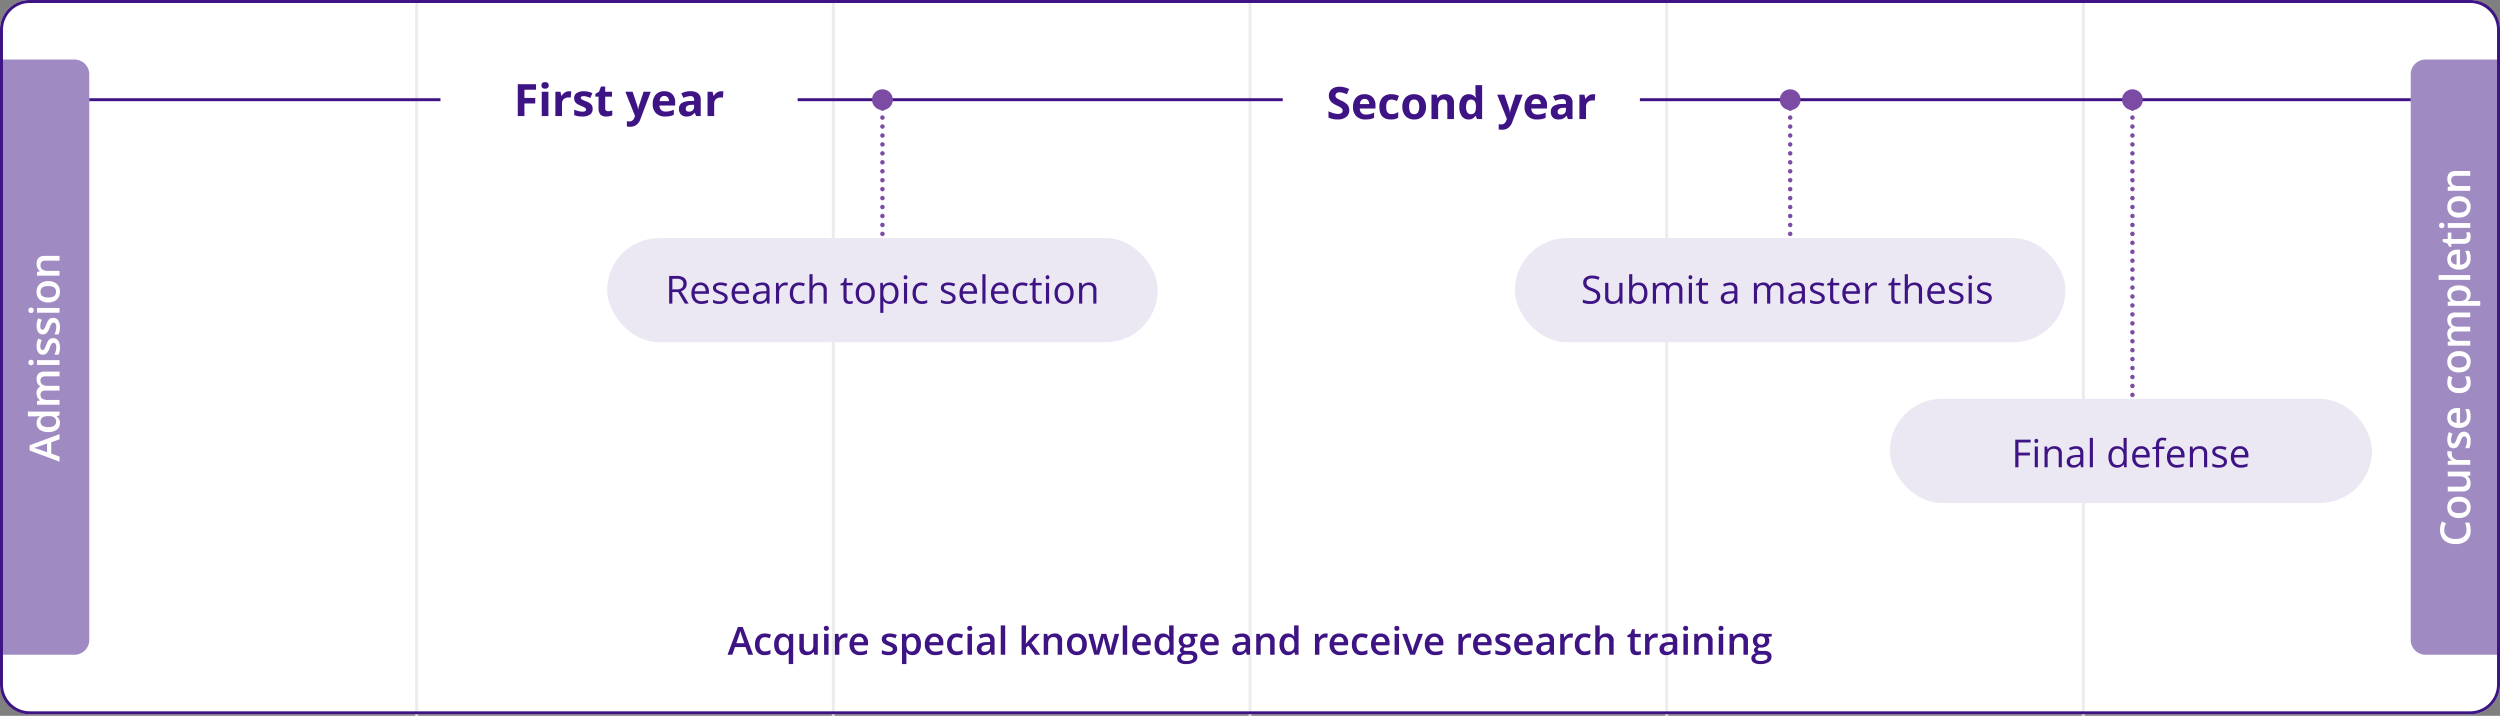 <svg xmlns="http://www.w3.org/2000/svg" width="840" height="240.5" viewBox="0 0 840 240.5">
  <rect x="0" y="0" width="840" height="240.5" fill="#808080" stroke="none"/>
  <g id="msc_pic1-1" transform="translate(-91 -630)">
    <rect id="白背景" width="840" height="240" rx="10" transform="translate(91 630)" fill="#fff" opacity="0.995"/>
    <g id="背景の罫線" transform="translate(-5)">
      <path id="線_220" data-name="線 220" d="M.5,240h-1V0h1Z" transform="translate(376 630.5)" fill="#ececec"/>
      <path id="線_224" data-name="線 224" d="M.5,240h-1V0h1Z" transform="translate(236 630.5)" fill="#ececec"/>
      <path id="線_221" data-name="線 221" d="M.5,240h-1V0h1Z" transform="translate(516 630.5)" fill="#ececec"/>
      <path id="線_222" data-name="線 222" d="M.5,240h-1V0h1Z" transform="translate(656 630.5)" fill="#ececec"/>
      <path id="線_223" data-name="線 223" d="M.5,240h-1V0h1Z" transform="translate(796 630.5)" fill="#ececec"/>
    </g>
    <g id="グループ_1040" data-name="グループ 1040" transform="translate(-1)">
      <path id="長方形_11907" data-name="長方形 11907" d="M0,0H25a5,5,0,0,1,5,5V195a5,5,0,0,1-5,5H0a0,0,0,0,1,0,0V0A0,0,0,0,1,0,0Z" transform="translate(92 650)" fill="#9f8ac2"/>
      <path id="パス_1354" data-name="パス 1354" d="M-27.6,0l-1-2.775h-3.821L-33.4,0H-35.12l3.739-10.035H-29.6L-25.864,0Zm-1.429-4.184L-29.965-6.9q-.1-.273-.284-.861t-.25-.861a15.32,15.32,0,0,1-.54,1.839l-.9,2.6Zm6.863,4.32A2.633,2.633,0,0,1-24.374-.889a4.609,4.609,0,0,1-.793-2.878,4.624,4.624,0,0,1,.8-2.9A2.658,2.658,0,0,1-22.138-7.7a2.606,2.606,0,0,1,2.27,1.1h.082A9.63,9.63,0,0,1-19.9-7.882v-2.755h1.613V0h-1.258l-.28-.991H-19.9A2.568,2.568,0,0,1-22.166.137Zm.431-1.3a1.748,1.748,0,0,0,1.442-.557,2.933,2.933,0,0,0,.465-1.808v-.226a3.389,3.389,0,0,0-.465-2.03,1.724,1.724,0,0,0-1.456-.6,1.477,1.477,0,0,0-1.306.687,3.521,3.521,0,0,0-.458,1.958,3.433,3.433,0,0,0,.444,1.917A1.5,1.5,0,0,0-21.735-1.162ZM-9.622,0h-1.613V-4.662a2.114,2.114,0,0,0-.328-1.3,1.211,1.211,0,0,0-1.025-.427,1.564,1.564,0,0,0-1.364.6,3.549,3.549,0,0,0-.434,2.013V0h-1.606V-7.561h1.258l.226.991h.082a2.1,2.1,0,0,1,.913-.834A2.943,2.943,0,0,1-12.2-7.7,2.3,2.3,0,0,1-9.888-6.508h.109a2.3,2.3,0,0,1,.943-.875A2.994,2.994,0,0,1-7.441-7.7a2.539,2.539,0,0,1,1.972.684A3.027,3.027,0,0,1-4.85-4.929V0H-6.457V-4.662a2.1,2.1,0,0,0-.332-1.3,1.221,1.221,0,0,0-1.029-.427A1.6,1.6,0,0,0-9.187-5.8a3.013,3.013,0,0,0-.434,1.794ZM-1,0H-2.608V-7.561H-1ZM-2.7-9.563a.889.889,0,0,1,.236-.663.919.919,0,0,1,.673-.232.9.9,0,0,1,.66.232A.889.889,0,0,1-.9-9.563a.873.873,0,0,1-.236.646.892.892,0,0,1-.66.236.911.911,0,0,1-.673-.236A.873.873,0,0,1-2.7-9.563Zm9.078,7.41a1.978,1.978,0,0,1-.807,1.7A3.863,3.863,0,0,1,3.257.137,5.458,5.458,0,0,1,.831-.321V-1.709a5.958,5.958,0,0,0,2.481.615q1.483,0,1.483-.9a.709.709,0,0,0-.164-.479,1.942,1.942,0,0,0-.54-.4,9.293,9.293,0,0,0-1.046-.465A4.838,4.838,0,0,1,1.278-4.341,1.872,1.872,0,0,1,.817-5.653,1.724,1.724,0,0,1,1.6-7.161,3.714,3.714,0,0,1,3.729-7.7a6.031,6.031,0,0,1,2.522.54l-.52,1.21a5.61,5.61,0,0,0-2.058-.506q-1.271,0-1.271.725a.729.729,0,0,0,.332.6A7.291,7.291,0,0,0,4.18-4.45a6.609,6.609,0,0,1,1.36.663,1.982,1.982,0,0,1,.629.694A2.008,2.008,0,0,1,6.375-2.153Zm6.815,0a1.978,1.978,0,0,1-.807,1.7,3.863,3.863,0,0,1-2.311.591A5.458,5.458,0,0,1,7.646-.321V-1.709a5.958,5.958,0,0,0,2.481.615q1.483,0,1.483-.9a.709.709,0,0,0-.164-.479,1.942,1.942,0,0,0-.54-.4,9.293,9.293,0,0,0-1.046-.465A4.838,4.838,0,0,1,8.094-4.341a1.872,1.872,0,0,1-.461-1.312,1.724,1.724,0,0,1,.783-1.507A3.714,3.714,0,0,1,10.544-7.7a6.031,6.031,0,0,1,2.522.54l-.52,1.21a5.61,5.61,0,0,0-2.058-.506q-1.271,0-1.271.725a.729.729,0,0,0,.332.6A7.291,7.291,0,0,0,11-4.45a6.609,6.609,0,0,1,1.36.663,1.982,1.982,0,0,1,.629.694A2.008,2.008,0,0,1,13.19-2.153ZM16.533,0H14.926V-7.561h1.606Zm-1.7-9.563a.889.889,0,0,1,.236-.663.919.919,0,0,1,.673-.232.9.9,0,0,1,.66.232.889.889,0,0,1,.236.663.873.873,0,0,1-.236.646.892.892,0,0,1-.66.236.911.911,0,0,1-.673-.236A.873.873,0,0,1,14.831-9.563Zm10.705,5.77A4.127,4.127,0,0,1,24.585-.9,3.4,3.4,0,0,1,21.94.137a3.625,3.625,0,0,1-1.873-.479,3.159,3.159,0,0,1-1.251-1.374,4.68,4.68,0,0,1-.437-2.078,4.1,4.1,0,0,1,.943-2.871A3.42,3.42,0,0,1,21.981-7.7a3.331,3.331,0,0,1,2.6,1.056A4.08,4.08,0,0,1,25.536-3.794Zm-5.5,0q0,2.618,1.935,2.618,1.914,0,1.914-2.618,0-2.591-1.928-2.591a1.644,1.644,0,0,0-1.466.67A3.409,3.409,0,0,0,20.033-3.794ZM34.033,0H32.419V-4.648a2.034,2.034,0,0,0-.352-1.306,1.361,1.361,0,0,0-1.118-.431,1.777,1.777,0,0,0-1.49.6,3.321,3.321,0,0,0-.472,2.017V0H27.381V-7.561h1.258l.226.991h.082a2.237,2.237,0,0,1,.971-.834A3.253,3.253,0,0,1,31.312-7.7q2.721,0,2.721,2.769Z" transform="translate(112 750) rotate(-90)" fill="#fff"/>
    </g>
    <g id="グループ_1041" data-name="グループ 1041" transform="translate(791 3)">
      <path id="長方形_11907-2" data-name="長方形 11907" d="M5,0H30a0,0,0,0,1,0,0V200a0,0,0,0,1,0,0H5a5,5,0,0,1-5-5V5A5,5,0,0,1,5,0Z" transform="translate(110 647)" fill="#9f8ac2"/>
      <path id="パス_1355" data-name="パス 1355" d="M-58.064-8.736a2.693,2.693,0,0,0-2.215,1,4.266,4.266,0,0,0-.807,2.755A4.3,4.3,0,0,0-60.31-2.2a2.74,2.74,0,0,0,2.246.943,5.9,5.9,0,0,0,1.23-.126q.595-.126,1.237-.325v1.4a7.5,7.5,0,0,1-2.666.444,4.261,4.261,0,0,1-3.37-1.33A5.562,5.562,0,0,1-62.809-5a6.147,6.147,0,0,1,.571-2.728,4.074,4.074,0,0,1,1.651-1.791,4.993,4.993,0,0,1,2.536-.622,6.294,6.294,0,0,1,2.83.643l-.588,1.36a8.777,8.777,0,0,0-1.07-.42A3.854,3.854,0,0,0-58.064-8.736Zm11.156,4.942A4.127,4.127,0,0,1-47.858-.9,3.4,3.4,0,0,1-50.5.137a3.625,3.625,0,0,1-1.873-.479,3.159,3.159,0,0,1-1.251-1.374,4.68,4.68,0,0,1-.437-2.078,4.1,4.1,0,0,1,.943-2.871A3.42,3.42,0,0,1-50.463-7.7a3.331,3.331,0,0,1,2.6,1.056A4.08,4.08,0,0,1-46.908-3.794Zm-5.5,0q0,2.618,1.935,2.618,1.914,0,1.914-2.618,0-2.591-1.928-2.591a1.644,1.644,0,0,0-1.466.67A3.409,3.409,0,0,0-52.411-3.794ZM-39.73,0l-.226-.991h-.082a2.279,2.279,0,0,1-.954.827,3.188,3.188,0,0,1-1.412.3,2.771,2.771,0,0,1-2.051-.684,2.834,2.834,0,0,1-.677-2.071V-7.561h1.62V-2.9a2.023,2.023,0,0,0,.355,1.3,1.357,1.357,0,0,0,1.114.434,1.774,1.774,0,0,0,1.487-.6,3.334,3.334,0,0,0,.475-2.027V-7.561h1.613V0Zm7.39-7.7a3.867,3.867,0,0,1,.8.068l-.157,1.5a3.036,3.036,0,0,0-.711-.082,2.057,2.057,0,0,0-1.562.629,2.273,2.273,0,0,0-.6,1.634V0h-1.606V-7.561h1.258l.212,1.333h.082A3,3,0,0,1-33.643-7.3,2.332,2.332,0,0,1-32.341-7.7Zm7.28,5.544a1.978,1.978,0,0,1-.807,1.7,3.863,3.863,0,0,1-2.311.591A5.458,5.458,0,0,1-30.6-.321V-1.709a5.958,5.958,0,0,0,2.481.615q1.483,0,1.483-.9a.709.709,0,0,0-.164-.479,1.942,1.942,0,0,0-.54-.4,9.293,9.293,0,0,0-1.046-.465,4.838,4.838,0,0,1-1.767-1.012,1.872,1.872,0,0,1-.461-1.312,1.724,1.724,0,0,1,.783-1.507A3.714,3.714,0,0,1-27.706-7.7a6.031,6.031,0,0,1,2.522.54l-.52,1.21a5.61,5.61,0,0,0-2.058-.506q-1.271,0-1.271.725a.729.729,0,0,0,.332.6,7.291,7.291,0,0,0,1.446.677,6.609,6.609,0,0,1,1.36.663,1.982,1.982,0,0,1,.629.694A2.008,2.008,0,0,1-25.061-2.153Zm5.038,2.29A3.657,3.657,0,0,1-22.781-.892a3.906,3.906,0,0,1-.995-2.833,4.285,4.285,0,0,1,.923-2.912A3.188,3.188,0,0,1-20.316-7.7a3.116,3.116,0,0,1,2.365.909,3.474,3.474,0,0,1,.868,2.5v.868h-5.038a2.483,2.483,0,0,0,.595,1.692,2.071,2.071,0,0,0,1.579.591A5.829,5.829,0,0,0-18.7-1.261a6.539,6.539,0,0,0,1.241-.42V-.376a4.932,4.932,0,0,1-1.189.4A7.294,7.294,0,0,1-20.022.137Zm-.294-6.617A1.614,1.614,0,0,0-21.543-6a2.313,2.313,0,0,0-.55,1.415h3.432A2.093,2.093,0,0,0-19.113-6,1.543,1.543,0,0,0-20.316-6.48ZM-8.572.137a3.31,3.31,0,0,1-2.608-1,4.184,4.184,0,0,1-.892-2.875,4.208,4.208,0,0,1,.933-2.933A3.461,3.461,0,0,1-8.442-7.7a5.054,5.054,0,0,1,2.153.444l-.485,1.292a4.865,4.865,0,0,0-1.682-.4q-1.962,0-1.962,2.6a3.119,3.119,0,0,0,.489,1.911A1.692,1.692,0,0,0-8.5-1.2a4.109,4.109,0,0,0,2.03-.533v1.4a3.173,3.173,0,0,1-.919.362A5.517,5.517,0,0,1-8.572.137ZM2.017-3.794A4.127,4.127,0,0,1,1.066-.9,3.4,3.4,0,0,1-1.579.137,3.625,3.625,0,0,1-3.452-.342,3.159,3.159,0,0,1-4.7-1.716a4.68,4.68,0,0,1-.437-2.078A4.1,4.1,0,0,1-4.2-6.665,3.42,3.42,0,0,1-1.538-7.7a3.331,3.331,0,0,1,2.6,1.056A4.08,4.08,0,0,1,2.017-3.794Zm-5.5,0q0,2.618,1.935,2.618,1.914,0,1.914-2.618,0-2.591-1.928-2.591a1.644,1.644,0,0,0-1.466.67A3.409,3.409,0,0,0-3.486-3.794ZM10.233,0H8.62V-4.662a2.114,2.114,0,0,0-.328-1.3,1.211,1.211,0,0,0-1.025-.427,1.564,1.564,0,0,0-1.364.6,3.549,3.549,0,0,0-.434,2.013V0H3.862V-7.561H5.12l.226.991h.082A2.1,2.1,0,0,1,6.34-7.4,2.943,2.943,0,0,1,7.656-7.7,2.3,2.3,0,0,1,9.967-6.508h.109a2.3,2.3,0,0,1,.943-.875A2.994,2.994,0,0,1,12.414-7.7a2.539,2.539,0,0,1,1.972.684A3.027,3.027,0,0,1,15-4.929V0H13.4V-4.662a2.1,2.1,0,0,0-.332-1.3,1.221,1.221,0,0,0-1.029-.427,1.6,1.6,0,0,0-1.371.584,3.013,3.013,0,0,0-.434,1.794ZM21.082.137A2.648,2.648,0,0,1,18.854-.9h-.1q.1.957.1,1.162v3.1H17.247V-7.561h1.3q.055.212.226,1.012h.082A2.517,2.517,0,0,1,21.109-7.7a2.624,2.624,0,0,1,2.2,1.025,4.623,4.623,0,0,1,.79,2.878A4.627,4.627,0,0,1,23.3-.9,2.648,2.648,0,0,1,21.082.137Zm-.39-6.521a1.67,1.67,0,0,0-1.4.561,2.905,2.905,0,0,0-.441,1.791v.239a3.536,3.536,0,0,0,.438,2,1.627,1.627,0,0,0,1.429.619A1.45,1.45,0,0,0,22-1.859a3.53,3.53,0,0,0,.451-1.948,3.407,3.407,0,0,0-.448-1.924A1.494,1.494,0,0,0,20.692-6.385ZM27.576,0H25.97V-10.637h1.606Zm5.6.137A3.657,3.657,0,0,1,30.417-.892a3.906,3.906,0,0,1-.995-2.833,4.285,4.285,0,0,1,.923-2.912A3.188,3.188,0,0,1,32.881-7.7a3.116,3.116,0,0,1,2.365.909,3.474,3.474,0,0,1,.868,2.5v.868H31.076a2.483,2.483,0,0,0,.595,1.692,2.071,2.071,0,0,0,1.579.591A5.829,5.829,0,0,0,34.5-1.261a6.539,6.539,0,0,0,1.241-.42V-.376a4.932,4.932,0,0,1-1.189.4A7.294,7.294,0,0,1,33.175.137ZM32.881-6.48A1.614,1.614,0,0,0,31.654-6,2.313,2.313,0,0,0,31.1-4.58h3.432A2.093,2.093,0,0,0,34.084-6,1.543,1.543,0,0,0,32.881-6.48Zm7.875,5.318a3.907,3.907,0,0,0,1.176-.185v1.21a3.243,3.243,0,0,1-.687.195,4.733,4.733,0,0,1-.872.079Q38.09.137,38.09-2.27V-6.344H37.058v-.711l1.107-.588.547-1.6H39.7v1.682h2.153v1.217H39.7V-2.3a1.135,1.135,0,0,0,.291.858A1.059,1.059,0,0,0,40.756-1.162ZM45.049,0H43.442V-7.561h1.606Zm-1.7-9.563a.889.889,0,0,1,.236-.663.919.919,0,0,1,.673-.232.9.9,0,0,1,.66.232.889.889,0,0,1,.236.663.873.873,0,0,1-.236.646.892.892,0,0,1-.66.236.911.911,0,0,1-.673-.236A.873.873,0,0,1,43.347-9.563Zm10.705,5.77A4.127,4.127,0,0,1,53.1-.9,3.4,3.4,0,0,1,50.456.137a3.625,3.625,0,0,1-1.873-.479,3.159,3.159,0,0,1-1.251-1.374,4.68,4.68,0,0,1-.437-2.078,4.1,4.1,0,0,1,.943-2.871A3.42,3.42,0,0,1,50.5-7.7a3.331,3.331,0,0,1,2.6,1.056A4.08,4.08,0,0,1,54.052-3.794Zm-5.5,0q0,2.618,1.935,2.618,1.914,0,1.914-2.618,0-2.591-1.928-2.591A1.644,1.644,0,0,0,49-5.715,3.409,3.409,0,0,0,48.549-3.794ZM62.549,0H60.936V-4.648a2.034,2.034,0,0,0-.352-1.306,1.361,1.361,0,0,0-1.118-.431,1.777,1.777,0,0,0-1.49.6A3.321,3.321,0,0,0,57.5-3.767V0H55.9V-7.561h1.258l.226.991h.082a2.237,2.237,0,0,1,.971-.834A3.253,3.253,0,0,1,59.828-7.7q2.721,0,2.721,2.769Z" transform="translate(130 747) rotate(-90)" fill="#fff"/>
    </g>
    <path id="線_217" data-name="線 217" d="M780,.5H0v-1H780Z" transform="translate(121 663.5)" fill="#3e1485"/>
    <g id="グループ_1066" data-name="グループ 1066" transform="translate(341 13)">
      <rect id="長方形_11915" data-name="長方形 11915" width="120" height="25" transform="translate(181 638)" fill="#fff"/>
      <path id="パス_1357" data-name="パス 1357" d="M-37.65-2.974A2.768,2.768,0,0,1-38.694-.688a4.534,4.534,0,0,1-2.9.835A6.82,6.82,0,0,1-44.63-.5V-2.607a12.5,12.5,0,0,0,1.835.681,5.429,5.429,0,0,0,1.373.2,1.953,1.953,0,0,0,1.146-.286.977.977,0,0,0,.4-.85.938.938,0,0,0-.176-.56,1.967,1.967,0,0,0-.516-.472,13.28,13.28,0,0,0-1.388-.725,6.579,6.579,0,0,1-1.472-.886,3.327,3.327,0,0,1-.784-.989,2.822,2.822,0,0,1-.293-1.318,2.767,2.767,0,0,1,.963-2.234,4,4,0,0,1,2.662-.813,6.287,6.287,0,0,1,1.593.2,10.95,10.95,0,0,1,1.586.557l-.732,1.765a10.716,10.716,0,0,0-1.417-.491,4.562,4.562,0,0,0-1.1-.139,1.46,1.46,0,0,0-.989.3.991.991,0,0,0-.344.784.97.97,0,0,0,.139.524,1.53,1.53,0,0,0,.443.432,13.7,13.7,0,0,0,1.439.751,5.727,5.727,0,0,1,2.058,1.439A2.809,2.809,0,0,1-37.65-2.974Zm5.156-3.779a1.417,1.417,0,0,0-1.113.45,2.085,2.085,0,0,0-.461,1.278h3.135A1.862,1.862,0,0,0-31.366-6.3,1.463,1.463,0,0,0-32.494-6.753Zm.315,6.9A4.226,4.226,0,0,1-35.27-.945a4.132,4.132,0,0,1-1.113-3.091,4.545,4.545,0,0,1,1.029-3.182,3.664,3.664,0,0,1,2.845-1.124,3.607,3.607,0,0,1,2.7.989,3.741,3.741,0,0,1,.967,2.732v1.084H-34.12a2.15,2.15,0,0,0,.564,1.487,1.984,1.984,0,0,0,1.479.535,6.142,6.142,0,0,0,1.4-.154A7,7,0,0,0-29.3-2.161V-.432A5.245,5.245,0,0,1-30.553,0,7.9,7.9,0,0,1-32.179.146Zm8.481,0q-3.823,0-3.823-4.2a4.477,4.477,0,0,1,1.04-3.19,3.9,3.9,0,0,1,2.981-1.1,5.683,5.683,0,0,1,2.549.557l-.659,1.729q-.527-.212-.981-.348a3.162,3.162,0,0,0-.908-.135q-1.743,0-1.743,2.476,0,2.4,1.743,2.4a3.974,3.974,0,0,0,1.194-.172,4.311,4.311,0,0,0,1.1-.538V-.461A3.6,3.6,0,0,1-22.3.015,6.158,6.158,0,0,1-23.7.146Zm6.167-4.255a3.437,3.437,0,0,0,.4,1.838,1.428,1.428,0,0,0,1.3.623,1.4,1.4,0,0,0,1.285-.619,3.486,3.486,0,0,0,.392-1.842,3.382,3.382,0,0,0-.4-1.824,1.43,1.43,0,0,0-1.3-.608,1.425,1.425,0,0,0-1.289.6A3.379,3.379,0,0,0-17.531-4.109Zm5.662,0A4.4,4.4,0,0,1-12.924-.981,3.824,3.824,0,0,1-15.861.146a4.109,4.109,0,0,1-2.08-.516,3.436,3.436,0,0,1-1.384-1.483,4.984,4.984,0,0,1-.483-2.256,4.376,4.376,0,0,1,1.047-3.12,3.846,3.846,0,0,1,2.944-1.113,4.132,4.132,0,0,1,2.08.513,3.422,3.422,0,0,1,1.384,1.472A4.938,4.938,0,0,1-11.869-4.109ZM-2.465,0H-4.7V-4.783a2.3,2.3,0,0,0-.315-1.329,1.146,1.146,0,0,0-1-.443,1.509,1.509,0,0,0-1.355.626,3.884,3.884,0,0,0-.417,2.076V0h-2.234V-8.188h1.707l.3,1.047h.125a2.361,2.361,0,0,1,1.029-.9,3.5,3.5,0,0,1,1.49-.3A2.864,2.864,0,0,1-3.2-7.57a3.1,3.1,0,0,1,.74,2.23ZM2.428.146A2.66,2.66,0,0,1,.161-.974,5.152,5.152,0,0,1-.663-4.08,5.157,5.157,0,0,1,.176-7.218,2.724,2.724,0,0,1,2.487-8.342a2.671,2.671,0,0,1,2.358,1.2h.073A9.133,9.133,0,0,1,4.75-8.774V-11.4H6.991V0H5.277L4.845-1.062h-.1A2.556,2.556,0,0,1,2.428.146Zm.784-1.78a1.514,1.514,0,0,0,1.256-.5A2.9,2.9,0,0,0,4.9-3.823v-.242A3.348,3.348,0,0,0,4.5-5.955a1.51,1.51,0,0,0-1.322-.571,1.311,1.311,0,0,0-1.161.634A3.38,3.38,0,0,0,1.6-4.05a3.2,3.2,0,0,0,.417,1.813A1.364,1.364,0,0,0,3.212-1.633Zm8.84-6.555H14.5l1.545,4.607a6.392,6.392,0,0,1,.271,1.421h.044a6.279,6.279,0,0,1,.315-1.421L18.19-8.188h2.4L17.12,1.047a4,4,0,0,1-1.359,1.919A3.429,3.429,0,0,1,13.7,3.6a5.185,5.185,0,0,1-1.135-.125V1.707a3.819,3.819,0,0,0,.879.1,1.587,1.587,0,0,0,1.036-.363A2.35,2.35,0,0,0,15.172.344l.132-.4Zm13.1,1.436a1.417,1.417,0,0,0-1.113.45,2.085,2.085,0,0,0-.461,1.278h3.135A1.862,1.862,0,0,0,26.276-6.3,1.463,1.463,0,0,0,25.148-6.753Zm.315,6.9A4.226,4.226,0,0,1,22.372-.945a4.132,4.132,0,0,1-1.113-3.091,4.545,4.545,0,0,1,1.029-3.182,3.664,3.664,0,0,1,2.845-1.124,3.607,3.607,0,0,1,2.7.989A3.741,3.741,0,0,1,28.8-4.622v1.084H23.522a2.15,2.15,0,0,0,.564,1.487,1.984,1.984,0,0,0,1.479.535,6.142,6.142,0,0,0,1.4-.154,7,7,0,0,0,1.377-.491V-.432A5.245,5.245,0,0,1,27.089,0,7.9,7.9,0,0,1,25.463.146ZM35.819,0l-.432-1.113h-.059a3.3,3.3,0,0,1-1.161.985,3.752,3.752,0,0,1-1.556.275,2.517,2.517,0,0,1-1.857-.674,2.588,2.588,0,0,1-.677-1.919,2.161,2.161,0,0,1,.912-1.923,5.284,5.284,0,0,1,2.75-.685L35.16-5.1v-.359A1.114,1.114,0,0,0,33.885-6.7a5.808,5.808,0,0,0-2.307.593l-.74-1.509a6.657,6.657,0,0,1,3.135-.74,3.9,3.9,0,0,1,2.527.718,2.653,2.653,0,0,1,.879,2.183V0ZM35.16-3.794l-.864.029a2.768,2.768,0,0,0-1.45.352,1.1,1.1,0,0,0-.476.981q0,.945,1.084.945a1.717,1.717,0,0,0,1.241-.447A1.569,1.569,0,0,0,35.16-3.12Zm9.089-4.548A3.6,3.6,0,0,1,45-8.276l-.168,2.095a2.559,2.559,0,0,0-.659-.073,2.369,2.369,0,0,0-1.666.549,1.986,1.986,0,0,0-.6,1.538V0H39.679V-8.188h1.692l.33,1.377h.11a3.078,3.078,0,0,1,1.029-1.11A2.537,2.537,0,0,1,44.249-8.342Z" transform="translate(241 657)" fill="#3e1485"/>
    </g>
    <g id="グループ_1065" data-name="グループ 1065" transform="translate(72 13)">
      <rect id="長方形_11915-2" data-name="長方形 11915" width="120" height="25" transform="translate(167 638)" fill="#fff"/>
      <path id="パス_1356" data-name="パス 1356" d="M-31.794,0h-2.234V-10.708h6.138v1.86h-3.9v2.761h3.633v1.853h-3.633Zm5.728-10.305q0-1.091,1.216-1.091t1.216,1.091a1.064,1.064,0,0,1-.3.809,1.278,1.278,0,0,1-.912.289Q-26.067-9.207-26.067-10.305ZM-23.738,0h-2.234V-8.188h2.234Zm6.914-8.342a3.6,3.6,0,0,1,.754.066l-.168,2.095a2.559,2.559,0,0,0-.659-.073,2.369,2.369,0,0,0-1.666.549,1.986,1.986,0,0,0-.6,1.538V0h-2.234V-8.188H-19.7l.33,1.377h.11a3.078,3.078,0,0,1,1.029-1.11A2.537,2.537,0,0,1-16.824-8.342ZM-8.87-2.432A2.254,2.254,0,0,1-9.745-.513a4.325,4.325,0,0,1-2.618.659A8.224,8.224,0,0,1-13.887.026,5.762,5.762,0,0,1-15.066-.33V-2.175a7.787,7.787,0,0,0,1.4.491,5.679,5.679,0,0,0,1.373.2q1.216,0,1.216-.7a.587.587,0,0,0-.161-.428,2.336,2.336,0,0,0-.557-.374q-.4-.209-1.055-.487a6.625,6.625,0,0,1-1.388-.732,2.062,2.062,0,0,1-.645-.773,2.551,2.551,0,0,1-.2-1.073,1.945,1.945,0,0,1,.846-1.688,4.121,4.121,0,0,1,2.4-.6A6.809,6.809,0,0,1-8.958-7.7l-.674,1.611q-.615-.264-1.15-.432a3.611,3.611,0,0,0-1.091-.168q-.989,0-.989.535a.629.629,0,0,0,.319.52,8.664,8.664,0,0,0,1.4.652,6.482,6.482,0,0,1,1.406.725,2.145,2.145,0,0,1,.659.776A2.386,2.386,0,0,1-8.87-2.432Zm5.193.8A4.842,4.842,0,0,0-2.271-1.89V-.227A5.014,5.014,0,0,1-4.321.146,2.51,2.51,0,0,1-6.273-.531a2.949,2.949,0,0,1-.612-2.032V-6.511H-7.954v-.945l1.23-.747.645-1.729h1.428v1.743h2.292v1.677H-4.651v3.948a.872.872,0,0,0,.267.7A1.055,1.055,0,0,0-3.677-1.633ZM2.109-8.188H4.556L6.1-3.582a6.392,6.392,0,0,1,.271,1.421h.044a6.279,6.279,0,0,1,.315-1.421L8.247-8.188h2.4L7.178,1.047A4,4,0,0,1,5.819,2.966,3.429,3.429,0,0,1,3.757,3.6a5.185,5.185,0,0,1-1.135-.125V1.707a3.819,3.819,0,0,0,.879.1,1.587,1.587,0,0,0,1.036-.363A2.35,2.35,0,0,0,5.229.344l.132-.4Zm13.1,1.436a1.417,1.417,0,0,0-1.113.45,2.085,2.085,0,0,0-.461,1.278h3.135A1.862,1.862,0,0,0,16.333-6.3,1.463,1.463,0,0,0,15.205-6.753Zm.315,6.9A4.226,4.226,0,0,1,12.429-.945a4.132,4.132,0,0,1-1.113-3.091,4.545,4.545,0,0,1,1.029-3.182A3.664,3.664,0,0,1,15.19-8.342a3.607,3.607,0,0,1,2.7.989,3.741,3.741,0,0,1,.967,2.732v1.084H13.579a2.15,2.15,0,0,0,.564,1.487,1.984,1.984,0,0,0,1.479.535,6.142,6.142,0,0,0,1.4-.154A7,7,0,0,0,18.4-2.161V-.432A5.245,5.245,0,0,1,17.146,0,7.9,7.9,0,0,1,15.52.146ZM25.876,0l-.432-1.113h-.059a3.3,3.3,0,0,1-1.161.985,3.752,3.752,0,0,1-1.556.275,2.517,2.517,0,0,1-1.857-.674,2.588,2.588,0,0,1-.677-1.919,2.161,2.161,0,0,1,.912-1.923,5.284,5.284,0,0,1,2.75-.685L25.217-5.1v-.359A1.114,1.114,0,0,0,23.943-6.7a5.808,5.808,0,0,0-2.307.593L20.9-7.617a6.657,6.657,0,0,1,3.135-.74,3.9,3.9,0,0,1,2.527.718,2.653,2.653,0,0,1,.879,2.183V0Zm-.659-3.794-.864.029a2.768,2.768,0,0,0-1.45.352,1.1,1.1,0,0,0-.476.981q0,.945,1.084.945a1.717,1.717,0,0,0,1.241-.447,1.569,1.569,0,0,0,.465-1.187Zm9.089-4.548a3.6,3.6,0,0,1,.754.066l-.168,2.095a2.559,2.559,0,0,0-.659-.073,2.369,2.369,0,0,0-1.666.549,1.986,1.986,0,0,0-.6,1.538V0H29.736V-8.188h1.692l.33,1.377h.11A3.078,3.078,0,0,1,32.9-7.921,2.537,2.537,0,0,1,34.307-8.342Z" transform="translate(227 656)" fill="#3e1485"/>
    </g>
    <g id="せん" transform="translate(557)">
      <path id="線_219" data-name="線 219" d="M0,105.948a.75.75,0,0,1-.75-.75v-.006a.75.75,0,0,1,.75-.75.75.75,0,0,1,.75.75v.006A.75.75,0,0,1,0,105.948Zm0-3.006a.75.75,0,0,1-.75-.75v-.006a.75.75,0,0,1,.75-.75.75.75,0,0,1,.75.75v.006A.75.75,0,0,1,0,102.942Zm0-3.006a.75.75,0,0,1-.75-.75v-.005a.75.75,0,0,1,.75-.75.75.75,0,0,1,.75.75v.005A.75.75,0,0,1,0,99.937Zm0-3.005a.75.75,0,0,1-.75-.75v-.006a.75.75,0,0,1,.75-.75.75.75,0,0,1,.75.75v.006A.75.75,0,0,1,0,96.932Zm0-3.006a.75.75,0,0,1-.75-.75v-.006a.75.75,0,0,1,.75-.75.75.75,0,0,1,.75.75v.006A.75.75,0,0,1,0,93.926Zm0-3.006a.75.75,0,0,1-.75-.75v-.006a.75.75,0,0,1,.75-.75.75.75,0,0,1,.75.75v.006A.75.75,0,0,1,0,90.921Zm0-3.006a.75.75,0,0,1-.75-.75V87.16A.75.75,0,0,1,0,86.41a.75.75,0,0,1,.75.75v.006A.75.75,0,0,1,0,87.915ZM0,84.91a.75.75,0,0,1-.75-.75v-.006A.75.75,0,0,1,0,83.4a.75.75,0,0,1,.75.75v.006A.75.75,0,0,1,0,84.91ZM0,81.9a.75.75,0,0,1-.75-.75v-.006A.75.75,0,0,1,0,80.4a.75.75,0,0,1,.75.75v.006A.75.75,0,0,1,0,81.9ZM0,78.9a.75.75,0,0,1-.75-.75v-.006a.75.75,0,0,1,.75-.75.75.75,0,0,1,.75.75v.006A.75.75,0,0,1,0,78.9Zm0-3.006a.75.75,0,0,1-.75-.75v-.006a.75.75,0,0,1,.75-.75.75.75,0,0,1,.75.75v.006A.75.75,0,0,1,0,75.893Zm0-3.006a.75.75,0,0,1-.75-.75v-.005a.75.75,0,0,1,.75-.75.75.75,0,0,1,.75.75v.005A.75.75,0,0,1,0,72.887Zm0-3.005a.75.75,0,0,1-.75-.75v-.006a.75.75,0,0,1,.75-.75.75.75,0,0,1,.75.75v.006A.75.75,0,0,1,0,69.882Zm0-3.006a.75.75,0,0,1-.75-.75v-.006a.75.75,0,0,1,.75-.75.75.75,0,0,1,.75.75v.006A.75.75,0,0,1,0,66.877Zm0-3.006a.75.75,0,0,1-.75-.75v-.005a.75.75,0,0,1,.75-.75.75.75,0,0,1,.75.75v.005A.75.75,0,0,1,0,63.871Zm0-3.005a.75.75,0,0,1-.75-.75V60.11A.75.75,0,0,1,0,59.36a.75.75,0,0,1,.75.75v.006A.75.75,0,0,1,0,60.866ZM0,57.86a.75.75,0,0,1-.75-.75V57.1a.75.75,0,0,1,.75-.75.75.75,0,0,1,.75.75v.006A.75.75,0,0,1,0,57.86Zm0-3.006a.75.75,0,0,1-.75-.75V54.1a.75.75,0,0,1,.75-.75.75.75,0,0,1,.75.75V54.1A.75.75,0,0,1,0,54.854Zm0-3.006a.75.75,0,0,1-.75-.75v-.006a.75.75,0,0,1,.75-.75.75.75,0,0,1,.75.75V51.1A.75.75,0,0,1,0,51.849Zm0-3.006a.75.75,0,0,1-.75-.75v-.005a.75.75,0,0,1,.75-.75.75.75,0,0,1,.75.75v.005A.75.75,0,0,1,0,48.843Zm0-3.005a.75.75,0,0,1-.75-.75v-.006a.75.75,0,0,1,.75-.75.75.75,0,0,1,.75.75v.006A.75.75,0,0,1,0,45.838Zm0-3.006a.75.75,0,0,1-.75-.75v-.006a.75.75,0,0,1,.75-.75.75.75,0,0,1,.75.75v.006A.75.75,0,0,1,0,42.833Zm0-3.006a.75.75,0,0,1-.75-.75v-.006a.75.75,0,0,1,.75-.75.75.75,0,0,1,.75.75v.006A.75.75,0,0,1,0,39.827Zm0-3.006a.75.75,0,0,1-.75-.75v-.005a.75.75,0,0,1,.75-.75.75.75,0,0,1,.75.75v.005A.75.75,0,0,1,0,36.821Zm0-3.005a.75.75,0,0,1-.75-.75v-.006a.75.75,0,0,1,.75-.75.75.75,0,0,1,.75.75v.006A.75.75,0,0,1,0,33.816ZM0,30.81a.75.75,0,0,1-.75-.75v-.005a.75.75,0,0,1,.75-.75.75.75,0,0,1,.75.75v.005A.75.75,0,0,1,0,30.81Zm0-3.005a.75.75,0,0,1-.75-.75v-.006A.75.75,0,0,1,0,26.3a.75.75,0,0,1,.75.75v.006A.75.75,0,0,1,0,27.805ZM0,24.8a.75.75,0,0,1-.75-.75v-.005a.75.75,0,0,1,.75-.75.75.75,0,0,1,.75.75v.005A.75.75,0,0,1,0,24.8Zm0-3.005a.75.75,0,0,1-.75-.75v-.006a.75.75,0,0,1,.75-.75.75.75,0,0,1,.75.75v.006A.75.75,0,0,1,0,21.794Zm0-3.006a.75.75,0,0,1-.75-.75v-.005a.75.75,0,0,1,.75-.75.75.75,0,0,1,.75.75v.005A.75.75,0,0,1,0,18.788Zm0-3.005a.75.75,0,0,1-.75-.75v-.005a.75.75,0,0,1,.75-.75.75.75,0,0,1,.75.75v.005A.75.75,0,0,1,0,15.783Zm0-3.005a.75.75,0,0,1-.75-.75v-.005a.75.75,0,0,1,.75-.75.75.75,0,0,1,.75.75v.005A.75.75,0,0,1,0,12.778ZM0,9.772a.75.75,0,0,1-.75-.75V9.017A.75.75,0,0,1,0,8.267a.75.75,0,0,1,.75.75v.005A.75.75,0,0,1,0,9.772ZM0,6.766a.75.75,0,0,1-.75-.75V6.011A.75.75,0,0,1,0,5.261a.75.75,0,0,1,.75.75v.005A.75.75,0,0,1,0,6.766ZM0,3.761a.75.75,0,0,1-.75-.75V3.006A.75.75,0,0,1,0,2.256a.75.75,0,0,1,.75.75v.005A.75.75,0,0,1,0,3.761ZM0,.756A.75.75,0,0,1-.75.005V0A.75.75,0,0,1,0-.75.75.75,0,0,1,.75,0V.005A.75.75,0,0,1,0,.756Z" transform="translate(250.5 663.5)" fill="#7c4ca5"/>
      <circle id="楕円形_36" data-name="楕円形 36" cx="3.5" cy="3.5" r="3.5" transform="translate(247 660)" fill="#7c4ca5"/>
    </g>
    <g id="せん-2" data-name="せん" transform="translate(500)">
      <path id="線_218" data-name="線 218" d="M0,48.843a.75.75,0,0,1-.75-.75v-.005a.75.75,0,0,1,.75-.75.75.75,0,0,1,.75.75v.005A.75.75,0,0,1,0,48.843Zm0-3.005a.75.75,0,0,1-.75-.75v-.006a.75.75,0,0,1,.75-.75.75.75,0,0,1,.75.75v.006A.75.75,0,0,1,0,45.838Zm0-3.006a.75.75,0,0,1-.75-.75v-.006a.75.75,0,0,1,.75-.75.75.75,0,0,1,.75.75v.006A.75.75,0,0,1,0,42.833Zm0-3.006a.75.75,0,0,1-.75-.75v-.006a.75.75,0,0,1,.75-.75.75.75,0,0,1,.75.75v.006A.75.75,0,0,1,0,39.827Zm0-3.006a.75.75,0,0,1-.75-.75v-.005a.75.75,0,0,1,.75-.75.75.75,0,0,1,.75.75v.005A.75.75,0,0,1,0,36.821Zm0-3.005a.75.75,0,0,1-.75-.75v-.006a.75.75,0,0,1,.75-.75.75.75,0,0,1,.75.75v.006A.75.75,0,0,1,0,33.816ZM0,30.81a.75.75,0,0,1-.75-.75v-.005a.75.75,0,0,1,.75-.75.75.75,0,0,1,.75.75v.005A.75.75,0,0,1,0,30.81Zm0-3.005a.75.75,0,0,1-.75-.75v-.006A.75.75,0,0,1,0,26.3a.75.75,0,0,1,.75.75v.006A.75.75,0,0,1,0,27.805ZM0,24.8a.75.75,0,0,1-.75-.75v-.005a.75.75,0,0,1,.75-.75.75.75,0,0,1,.75.75v.005A.75.75,0,0,1,0,24.8Zm0-3.005a.75.75,0,0,1-.75-.75v-.006a.75.75,0,0,1,.75-.75.75.75,0,0,1,.75.75v.006A.75.75,0,0,1,0,21.794Zm0-3.006a.75.75,0,0,1-.75-.75v-.005a.75.75,0,0,1,.75-.75.75.75,0,0,1,.75.75v.005A.75.75,0,0,1,0,18.788Zm0-3.005a.75.75,0,0,1-.75-.75v-.005a.75.75,0,0,1,.75-.75.75.75,0,0,1,.75.75v.005A.75.75,0,0,1,0,15.783Zm0-3.005a.75.75,0,0,1-.75-.75v-.005a.75.75,0,0,1,.75-.75.75.75,0,0,1,.75.75v.005A.75.75,0,0,1,0,12.778ZM0,9.772a.75.75,0,0,1-.75-.75V9.017A.75.75,0,0,1,0,8.267a.75.75,0,0,1,.75.75v.005A.75.75,0,0,1,0,9.772ZM0,6.766a.75.75,0,0,1-.75-.75V6.011A.75.75,0,0,1,0,5.261a.75.75,0,0,1,.75.75v.005A.75.75,0,0,1,0,6.766ZM0,3.761a.75.75,0,0,1-.75-.75V3.006A.75.75,0,0,1,0,2.256a.75.75,0,0,1,.75.75v.005A.75.75,0,0,1,0,3.761ZM0,.756A.75.75,0,0,1-.75.005V0A.75.75,0,0,1,0-.75.75.75,0,0,1,.75,0V.005A.75.75,0,0,1,0,.756Z" transform="translate(192.5 663.5)" fill="#7c4ca5"/>
      <circle id="楕円形_35" data-name="楕円形 35" cx="3.5" cy="3.5" r="3.5" transform="translate(189 660)" fill="#7c4ca5"/>
    </g>
    <g id="内容" transform="translate(567 66)">
      <rect id="長方形_11910" data-name="長方形 11910" width="162" height="35" rx="17.5" transform="translate(159 698)" fill="#ebe7f3"/>
      <path id="パス_1360" data-name="パス 1360" d="M20.2,14H19.124V4.72H24.3v.958H20.2v3.4H24.05v.958H20.2Zm6.525,0H25.675V7.043h1.054ZM25.586,5.158a.7.7,0,0,1,.178-.53.658.658,0,0,1,.882,0,.687.687,0,0,1,.184.527.7.7,0,0,1-.184.53.645.645,0,0,1-.882,0A.713.713,0,0,1,25.586,5.158ZM33.723,14V9.5a1.816,1.816,0,0,0-.387-1.27,1.577,1.577,0,0,0-1.212-.419,2,2,0,0,0-1.6.59,2.98,2.98,0,0,0-.508,1.949V14H28.963V7.043h.857L29.991,8h.051a2.152,2.152,0,0,1,.908-.8,2.949,2.949,0,0,1,1.3-.282,2.643,2.643,0,0,1,1.892.606,2.58,2.58,0,0,1,.635,1.939V14Zm7.5,0-.209-.99H40.96a2.927,2.927,0,0,1-1.038.885,3.163,3.163,0,0,1-1.292.232,2.324,2.324,0,0,1-1.622-.533,1.945,1.945,0,0,1-.587-1.517q0-2.107,3.371-2.209l1.181-.038V9.4a1.764,1.764,0,0,0-.352-1.209,1.449,1.449,0,0,0-1.127-.39,4.591,4.591,0,0,0-1.968.533L37.2,7.525a4.951,4.951,0,0,1,1.127-.438,4.88,4.88,0,0,1,1.228-.159,2.65,2.65,0,0,1,1.844.552A2.305,2.305,0,0,1,42,9.252V14Zm-2.38-.743a2.139,2.139,0,0,0,1.546-.54,2,2,0,0,0,.562-1.511v-.628l-1.054.044a3.833,3.833,0,0,0-1.812.39,1.177,1.177,0,0,0-.555,1.076,1.086,1.086,0,0,0,.346.87A1.436,1.436,0,0,0,38.84,13.257ZM45.225,14H44.172V4.123h1.054Zm10.347-.933h-.057a2.476,2.476,0,0,1-2.184,1.06,2.583,2.583,0,0,1-2.123-.933,4.107,4.107,0,0,1-.759-2.653,4.177,4.177,0,0,1,.762-2.672,2.563,2.563,0,0,1,2.12-.952A2.53,2.53,0,0,1,55.5,7.944h.083l-.044-.5-.025-.489V4.123h1.054V14h-.857Zm-2.107.178a1.918,1.918,0,0,0,1.565-.587,2.967,2.967,0,0,0,.486-1.895v-.222a3.491,3.491,0,0,0-.492-2.111A1.868,1.868,0,0,0,53.452,7.8a1.613,1.613,0,0,0-1.419.72,3.582,3.582,0,0,0-.492,2.034,3.434,3.434,0,0,0,.489,2.012A1.655,1.655,0,0,0,53.465,13.245Zm8.277.882a3.2,3.2,0,0,1-2.434-.939,3.637,3.637,0,0,1-.892-2.609,4.033,4.033,0,0,1,.828-2.672,2.752,2.752,0,0,1,2.225-.99,2.624,2.624,0,0,1,2.069.86,3.3,3.3,0,0,1,.762,2.269v.667H59.508a2.758,2.758,0,0,0,.619,1.86,2.141,2.141,0,0,0,1.654.635A5.6,5.6,0,0,0,64,12.737v.939a5.576,5.576,0,0,1-1.057.346A5.939,5.939,0,0,1,61.742,14.127ZM61.456,7.8a1.721,1.721,0,0,0-1.336.546,2.516,2.516,0,0,0-.587,1.511H63.17a2.317,2.317,0,0,0-.444-1.527A1.564,1.564,0,0,0,61.456,7.8Zm7.776.063H67.461V14H66.407V7.862H65.163V7.386L66.407,7V6.618q0-2.564,2.241-2.564a4.611,4.611,0,0,1,1.295.222l-.273.844a3.486,3.486,0,0,0-1.041-.2,1.014,1.014,0,0,0-.882.4,2.214,2.214,0,0,0-.286,1.273v.451h1.771Zm4.208,6.265a3.2,3.2,0,0,1-2.434-.939,3.637,3.637,0,0,1-.892-2.609,4.033,4.033,0,0,1,.828-2.672,2.752,2.752,0,0,1,2.225-.99,2.624,2.624,0,0,1,2.069.86A3.3,3.3,0,0,1,76,10.045v.667H71.206a2.758,2.758,0,0,0,.619,1.86,2.141,2.141,0,0,0,1.654.635,5.6,5.6,0,0,0,2.222-.47v.939a5.576,5.576,0,0,1-1.057.346A5.939,5.939,0,0,1,73.441,14.127ZM73.155,7.8a1.721,1.721,0,0,0-1.336.546,2.516,2.516,0,0,0-.587,1.511h3.637a2.317,2.317,0,0,0-.444-1.527A1.564,1.564,0,0,0,73.155,7.8Zm9.4,6.2V9.5a1.816,1.816,0,0,0-.387-1.27,1.577,1.577,0,0,0-1.212-.419,2,2,0,0,0-1.6.59,2.98,2.98,0,0,0-.508,1.949V14H77.8V7.043h.857L78.823,8h.051a2.152,2.152,0,0,1,.908-.8,2.949,2.949,0,0,1,1.3-.282,2.643,2.643,0,0,1,1.892.606,2.58,2.58,0,0,1,.635,1.939V14Zm7.706-1.9a1.743,1.743,0,0,1-.724,1.5,3.4,3.4,0,0,1-2.031.527,4.417,4.417,0,0,1-2.158-.438v-.978a5.219,5.219,0,0,0,1.076.4,4.493,4.493,0,0,0,1.108.146,2.512,2.512,0,0,0,1.27-.263.907.907,0,0,0,.092-1.5,5.542,5.542,0,0,0-1.374-.682,7.452,7.452,0,0,1-1.381-.632,1.886,1.886,0,0,1-.609-.613,1.6,1.6,0,0,1-.2-.819,1.561,1.561,0,0,1,.692-1.343,3.224,3.224,0,0,1,1.9-.492,5.553,5.553,0,0,1,2.2.457l-.375.857a5.041,5.041,0,0,0-1.9-.432,2.184,2.184,0,0,0-1.13.235.726.726,0,0,0-.381.647.789.789,0,0,0,.143.476,1.409,1.409,0,0,0,.46.375,10.284,10.284,0,0,0,1.219.514,4.553,4.553,0,0,1,1.673.908A1.6,1.6,0,0,1,90.262,12.1Zm4.653,2.025a3.2,3.2,0,0,1-2.434-.939,3.637,3.637,0,0,1-.892-2.609,4.033,4.033,0,0,1,.828-2.672,2.752,2.752,0,0,1,2.225-.99,2.624,2.624,0,0,1,2.069.86,3.3,3.3,0,0,1,.762,2.269v.667H92.68a2.758,2.758,0,0,0,.619,1.86,2.141,2.141,0,0,0,1.654.635,5.6,5.6,0,0,0,2.222-.47v.939a5.576,5.576,0,0,1-1.057.346A5.939,5.939,0,0,1,94.915,14.127ZM94.629,7.8a1.721,1.721,0,0,0-1.336.546,2.516,2.516,0,0,0-.587,1.511h3.637A2.317,2.317,0,0,0,95.9,8.328,1.564,1.564,0,0,0,94.629,7.8Z" transform="translate(182 707)" fill="#3e1485"/>
    </g>
    <g id="内容2" transform="translate(441 12)">
      <rect id="長方形_11910-2" data-name="長方形 11910" width="185" height="35" rx="17.5" transform="translate(159 698)" fill="#ebe7f3"/>
      <path id="パス_1359" data-name="パス 1359" d="M11.674,11.531a2.276,2.276,0,0,1-.889,1.911,3.853,3.853,0,0,1-2.412.686A6.042,6.042,0,0,1,5.834,13.7V12.661a6.685,6.685,0,0,0,1.244.381,6.546,6.546,0,0,0,1.333.14,2.69,2.69,0,0,0,1.625-.409,1.344,1.344,0,0,0,.546-1.139,1.463,1.463,0,0,0-.194-.79,1.8,1.8,0,0,0-.647-.568,9.058,9.058,0,0,0-1.381-.59,4.407,4.407,0,0,1-1.85-1.1,2.424,2.424,0,0,1-.555-1.657,2.06,2.06,0,0,1,.806-1.708,3.35,3.35,0,0,1,2.133-.635,6.286,6.286,0,0,1,2.545.508l-.336.939a5.752,5.752,0,0,0-2.234-.482,2.162,2.162,0,0,0-1.339.368,1.213,1.213,0,0,0-.482,1.022,1.566,1.566,0,0,0,.178.79,1.673,1.673,0,0,0,.6.565,7.453,7.453,0,0,0,1.292.568,5.114,5.114,0,0,1,2.009,1.117A2.2,2.2,0,0,1,11.674,11.531ZM14.4,7.043v4.513a1.816,1.816,0,0,0,.387,1.27A1.577,1.577,0,0,0,16,13.245a1.978,1.978,0,0,0,1.6-.6,3.01,3.01,0,0,0,.5-1.949V7.043h1.054V14h-.87l-.152-.933h-.057a2.1,2.1,0,0,1-.9.787,3.019,3.019,0,0,1-1.311.273,2.659,2.659,0,0,1-1.9-.6,2.567,2.567,0,0,1-.632-1.93V7.043ZM24.63,6.929a2.586,2.586,0,0,1,2.13.936,4.11,4.11,0,0,1,.759,2.65,4.14,4.14,0,0,1-.765,2.663,2.576,2.576,0,0,1-2.123.949,3.011,3.011,0,0,1-1.241-.251,2.334,2.334,0,0,1-.943-.771H22.37l-.222.9h-.755V4.123h1.054v2.4q0,.806-.051,1.447h.051A2.5,2.5,0,0,1,24.63,6.929Zm-.152.882a1.84,1.84,0,0,0-1.555.619,3.491,3.491,0,0,0-.476,2.085,3.482,3.482,0,0,0,.489,2.1,1.859,1.859,0,0,0,1.568.632,1.625,1.625,0,0,0,1.447-.708,3.638,3.638,0,0,0,.476-2.034,3.5,3.5,0,0,0-.476-2.025A1.687,1.687,0,0,0,24.477,7.811ZM38.226,14V9.474a1.879,1.879,0,0,0-.355-1.247,1.375,1.375,0,0,0-1.1-.416,1.783,1.783,0,0,0-1.454.565,2.685,2.685,0,0,0-.47,1.739V14H33.789V9.474a1.879,1.879,0,0,0-.355-1.247,1.383,1.383,0,0,0-1.111-.416,1.721,1.721,0,0,0-1.45.594,3.212,3.212,0,0,0-.46,1.946V14H29.359V7.043h.857L30.387,8h.051a2.071,2.071,0,0,1,.841-.793,2.57,2.57,0,0,1,1.216-.286A2.067,2.067,0,0,1,34.627,8.1h.051a2.218,2.218,0,0,1,.9-.863,2.8,2.8,0,0,1,1.346-.317,2.356,2.356,0,0,1,1.768.606,2.712,2.712,0,0,1,.587,1.939V14ZM42.5,14H41.451V7.043H42.5ZM41.362,5.158a.7.7,0,0,1,.178-.53.658.658,0,0,1,.882,0,.687.687,0,0,1,.184.527.7.7,0,0,1-.184.53.645.645,0,0,1-.882,0A.713.713,0,0,1,41.362,5.158Zm5.624,8.1a3.442,3.442,0,0,0,.54-.041,3.493,3.493,0,0,0,.413-.086v.806a1.926,1.926,0,0,1-.5.136,3.79,3.79,0,0,1-.6.054q-2.019,0-2.019-2.126V7.862h-1V7.354l1-.438.444-1.485h.609V7.043h2.019v.819H45.869v4.094a1.408,1.408,0,0,0,.3.965A1.038,1.038,0,0,0,46.986,13.257Zm10,.743-.209-.99h-.051a2.927,2.927,0,0,1-1.038.885,3.163,3.163,0,0,1-1.292.232,2.324,2.324,0,0,1-1.622-.533,1.945,1.945,0,0,1-.587-1.517q0-2.107,3.371-2.209l1.181-.038V9.4a1.764,1.764,0,0,0-.352-1.209,1.449,1.449,0,0,0-1.127-.39,4.591,4.591,0,0,0-1.968.533l-.324-.806a4.951,4.951,0,0,1,1.127-.438,4.88,4.88,0,0,1,1.228-.159,2.65,2.65,0,0,1,1.844.552,2.305,2.305,0,0,1,.6,1.771V14Zm-2.38-.743a2.139,2.139,0,0,0,1.546-.54,2,2,0,0,0,.562-1.511v-.628l-1.054.044a3.833,3.833,0,0,0-1.812.39,1.177,1.177,0,0,0-.555,1.076,1.086,1.086,0,0,0,.346.87A1.436,1.436,0,0,0,54.6,13.257ZM72.18,14V9.474a1.879,1.879,0,0,0-.355-1.247,1.375,1.375,0,0,0-1.1-.416,1.783,1.783,0,0,0-1.454.565,2.685,2.685,0,0,0-.47,1.739V14H67.743V9.474a1.879,1.879,0,0,0-.355-1.247,1.383,1.383,0,0,0-1.111-.416,1.721,1.721,0,0,0-1.45.594,3.212,3.212,0,0,0-.46,1.946V14H63.312V7.043h.857L64.341,8h.051a2.071,2.071,0,0,1,.841-.793,2.57,2.57,0,0,1,1.216-.286A2.067,2.067,0,0,1,68.581,8.1h.051a2.218,2.218,0,0,1,.9-.863,2.8,2.8,0,0,1,1.346-.317,2.356,2.356,0,0,1,1.768.606,2.712,2.712,0,0,1,.587,1.939V14Zm7.5,0-.209-.99h-.051a2.928,2.928,0,0,1-1.038.885,3.163,3.163,0,0,1-1.292.232,2.324,2.324,0,0,1-1.622-.533,1.945,1.945,0,0,1-.587-1.517q0-2.107,3.371-2.209l1.181-.038V9.4a1.764,1.764,0,0,0-.352-1.209,1.449,1.449,0,0,0-1.127-.39,4.591,4.591,0,0,0-1.968.533l-.324-.806a4.952,4.952,0,0,1,1.127-.438,4.88,4.88,0,0,1,1.228-.159,2.65,2.65,0,0,1,1.844.552,2.305,2.305,0,0,1,.6,1.771V14Zm-2.38-.743a2.139,2.139,0,0,0,1.546-.54,2,2,0,0,0,.562-1.511v-.628l-1.054.044a3.833,3.833,0,0,0-1.812.39,1.177,1.177,0,0,0-.555,1.076,1.086,1.086,0,0,0,.346.87A1.436,1.436,0,0,0,77.3,13.257Zm9.82-1.155a1.743,1.743,0,0,1-.724,1.5,3.4,3.4,0,0,1-2.031.527,4.417,4.417,0,0,1-2.158-.438v-.978a5.219,5.219,0,0,0,1.076.4,4.493,4.493,0,0,0,1.108.146,2.512,2.512,0,0,0,1.27-.263.907.907,0,0,0,.092-1.5,5.542,5.542,0,0,0-1.374-.682A7.452,7.452,0,0,1,83,10.182a1.886,1.886,0,0,1-.609-.613,1.6,1.6,0,0,1-.2-.819,1.561,1.561,0,0,1,.692-1.343,3.224,3.224,0,0,1,1.9-.492,5.553,5.553,0,0,1,2.2.457L86.6,8.23A5.041,5.041,0,0,0,84.7,7.8a2.184,2.184,0,0,0-1.13.235.726.726,0,0,0-.381.647.789.789,0,0,0,.143.476,1.409,1.409,0,0,0,.46.375,10.284,10.284,0,0,0,1.219.514,4.553,4.553,0,0,1,1.673.908A1.6,1.6,0,0,1,87.122,12.1Zm3.961,1.155a3.442,3.442,0,0,0,.54-.041,3.493,3.493,0,0,0,.413-.086v.806a1.926,1.926,0,0,1-.5.136,3.79,3.79,0,0,1-.6.054q-2.019,0-2.019-2.126V7.862h-1V7.354l1-.438.444-1.485h.609V7.043h2.019v.819H89.966v4.094a1.408,1.408,0,0,0,.3.965A1.038,1.038,0,0,0,91.083,13.257Zm5.281.87a3.2,3.2,0,0,1-2.434-.939,3.637,3.637,0,0,1-.892-2.609,4.033,4.033,0,0,1,.828-2.672,2.752,2.752,0,0,1,2.225-.99,2.624,2.624,0,0,1,2.069.86,3.3,3.3,0,0,1,.762,2.269v.667H94.13a2.758,2.758,0,0,0,.619,1.86,2.141,2.141,0,0,0,1.654.635,5.6,5.6,0,0,0,2.222-.47v.939a5.576,5.576,0,0,1-1.057.346A5.939,5.939,0,0,1,96.365,14.127ZM96.079,7.8a1.721,1.721,0,0,0-1.336.546,2.516,2.516,0,0,0-.587,1.511h3.637a2.317,2.317,0,0,0-.444-1.527A1.564,1.564,0,0,0,96.079,7.8Zm7.814-.882a4.123,4.123,0,0,1,.832.076l-.146.978a3.589,3.589,0,0,0-.762-.1,1.854,1.854,0,0,0-1.444.686,2.5,2.5,0,0,0-.6,1.708V14h-1.054V7.043h.87l.121,1.289h.051a3.058,3.058,0,0,1,.933-1.047A2.1,2.1,0,0,1,103.893,6.916Zm7.757,6.341a3.442,3.442,0,0,0,.54-.041,3.493,3.493,0,0,0,.413-.086v.806a1.926,1.926,0,0,1-.5.136,3.79,3.79,0,0,1-.6.054q-2.019,0-2.019-2.126V7.862h-1V7.354l1-.438.444-1.485h.609V7.043h2.019v.819h-2.019v4.094a1.408,1.408,0,0,0,.3.965A1.038,1.038,0,0,0,111.65,13.257Zm7.1.743V9.5a1.816,1.816,0,0,0-.387-1.27,1.577,1.577,0,0,0-1.212-.419,1.987,1.987,0,0,0-1.6.6,3.022,3.022,0,0,0-.5,1.955V14h-1.054V4.123h1.054v2.99a6.515,6.515,0,0,1-.051.9h.063a2.149,2.149,0,0,1,.885-.79,2.879,2.879,0,0,1,1.311-.289,2.684,2.684,0,0,1,1.914.606,2.553,2.553,0,0,1,.638,1.927V14Zm6.157.127a3.2,3.2,0,0,1-2.434-.939,3.637,3.637,0,0,1-.892-2.609,4.033,4.033,0,0,1,.828-2.672,2.752,2.752,0,0,1,2.225-.99,2.624,2.624,0,0,1,2.069.86,3.3,3.3,0,0,1,.762,2.269v.667h-4.792a2.758,2.758,0,0,0,.619,1.86,2.141,2.141,0,0,0,1.654.635,5.6,5.6,0,0,0,2.222-.47v.939a5.576,5.576,0,0,1-1.057.346A5.939,5.939,0,0,1,124.91,14.127ZM124.624,7.8a1.721,1.721,0,0,0-1.336.546,2.516,2.516,0,0,0-.587,1.511h3.637a2.317,2.317,0,0,0-.444-1.527A1.564,1.564,0,0,0,124.624,7.8Zm9.128,4.3a1.743,1.743,0,0,1-.724,1.5,3.4,3.4,0,0,1-2.031.527,4.417,4.417,0,0,1-2.158-.438v-.978a5.219,5.219,0,0,0,1.076.4,4.493,4.493,0,0,0,1.108.146,2.512,2.512,0,0,0,1.27-.263.907.907,0,0,0,.092-1.5,5.541,5.541,0,0,0-1.374-.682,7.452,7.452,0,0,1-1.381-.632,1.886,1.886,0,0,1-.609-.613,1.6,1.6,0,0,1-.2-.819,1.561,1.561,0,0,1,.692-1.343,3.224,3.224,0,0,1,1.9-.492,5.553,5.553,0,0,1,2.2.457l-.375.857a5.041,5.041,0,0,0-1.9-.432,2.184,2.184,0,0,0-1.13.235.726.726,0,0,0-.381.647.789.789,0,0,0,.143.476,1.409,1.409,0,0,0,.46.375,10.285,10.285,0,0,0,1.219.514,4.553,4.553,0,0,1,1.673.908A1.6,1.6,0,0,1,133.752,12.1ZM136.52,14h-1.054V7.043h1.054Zm-1.143-8.842a.7.7,0,0,1,.178-.53.658.658,0,0,1,.882,0,.687.687,0,0,1,.184.527.7.7,0,0,1-.184.53.645.645,0,0,1-.882,0A.713.713,0,0,1,135.377,5.158Zm7.865,6.944a1.743,1.743,0,0,1-.724,1.5,3.4,3.4,0,0,1-2.031.527,4.417,4.417,0,0,1-2.158-.438v-.978a5.219,5.219,0,0,0,1.076.4,4.493,4.493,0,0,0,1.108.146,2.512,2.512,0,0,0,1.27-.263.907.907,0,0,0,.092-1.5,5.541,5.541,0,0,0-1.374-.682,7.452,7.452,0,0,1-1.381-.632,1.886,1.886,0,0,1-.609-.613,1.6,1.6,0,0,1-.2-.819A1.561,1.561,0,0,1,139,7.408a3.224,3.224,0,0,1,1.9-.492,5.553,5.553,0,0,1,2.2.457l-.375.857a5.041,5.041,0,0,0-1.9-.432,2.184,2.184,0,0,0-1.13.235.726.726,0,0,0-.381.647.789.789,0,0,0,.143.476,1.409,1.409,0,0,0,.46.375,10.285,10.285,0,0,0,1.219.514,4.553,4.553,0,0,1,1.673.908A1.6,1.6,0,0,1,143.242,12.1Z" transform="translate(176 706)" fill="#3e1485"/>
    </g>
    <path id="パス_1361" data-name="パス 1361" d="M181.432,14l-.927-2.577h-3.548L176.049,14h-1.6l3.472-9.318h1.65L183.044,14ZM180.1,10.115l-.87-2.526q-.1-.254-.263-.8t-.232-.8a14.227,14.227,0,0,1-.5,1.708l-.838,2.418Zm6.836,4.012a3.074,3.074,0,0,1-2.422-.93,3.885,3.885,0,0,1-.828-2.669,3.907,3.907,0,0,1,.866-2.723,3.214,3.214,0,0,1,2.5-.952,4.693,4.693,0,0,1,2,.413l-.451,1.2a4.518,4.518,0,0,0-1.562-.368q-1.822,0-1.822,2.418a2.9,2.9,0,0,0,.454,1.774,1.571,1.571,0,0,0,1.33.594,3.815,3.815,0,0,0,1.885-.5v1.3a2.946,2.946,0,0,1-.854.336A5.123,5.123,0,0,1,186.941,14.127Zm6.386-1.193a1.582,1.582,0,0,0,1.349-.543,2.713,2.713,0,0,0,.409-1.641v-.235a3.211,3.211,0,0,0-.422-1.873,1.58,1.58,0,0,0-1.362-.571,1.37,1.37,0,0,0-1.219.635,3.306,3.306,0,0,0-.419,1.822Q191.664,12.934,193.327,12.934Zm-.425,1.193a2.429,2.429,0,0,1-2.038-.955,4.282,4.282,0,0,1-.736-2.669,4.286,4.286,0,0,1,.749-2.682,2.464,2.464,0,0,1,2.063-.968,2.767,2.767,0,0,1,1.184.244,2.481,2.481,0,0,1,.936.8h.051l.165-.92h1.238V17.123h-1.5V14.146q0-.279.025-.59t.044-.476H195A2.3,2.3,0,0,1,192.9,14.127ZM203.6,14l-.209-.92h-.076a2.116,2.116,0,0,1-.885.768,2.961,2.961,0,0,1-1.311.279,2.573,2.573,0,0,1-1.9-.635,2.631,2.631,0,0,1-.628-1.923V6.979h1.5v4.329a1.878,1.878,0,0,0,.33,1.209,1.26,1.26,0,0,0,1.035.4,1.647,1.647,0,0,0,1.381-.562,3.1,3.1,0,0,0,.441-1.882v-3.5h1.5V14Zm4.792,0H206.9V6.979h1.492ZM206.81,5.12a.826.826,0,0,1,.219-.616.853.853,0,0,1,.625-.216.835.835,0,0,1,.613.216.826.826,0,0,1,.219.616.811.811,0,0,1-.219.6.828.828,0,0,1-.613.219.846.846,0,0,1-.625-.219A.811.811,0,0,1,206.81,5.12Zm7.274,1.733a3.591,3.591,0,0,1,.743.063l-.146,1.39a2.819,2.819,0,0,0-.66-.076,1.91,1.91,0,0,0-1.45.584,2.111,2.111,0,0,0-.555,1.517V14h-1.492V6.979h1.168l.2,1.238h.076a2.781,2.781,0,0,1,.911-1A2.165,2.165,0,0,1,214.084,6.853Zm4.85,7.274a3.4,3.4,0,0,1-2.561-.955,3.627,3.627,0,0,1-.924-2.631,3.979,3.979,0,0,1,.857-2.7,2.96,2.96,0,0,1,2.355-.984,2.893,2.893,0,0,1,2.2.844,3.226,3.226,0,0,1,.806,2.323v.806h-4.678a2.306,2.306,0,0,0,.552,1.571,1.923,1.923,0,0,0,1.466.549,5.413,5.413,0,0,0,1.158-.117,6.072,6.072,0,0,0,1.152-.39v1.212a4.58,4.58,0,0,1-1.1.368A6.773,6.773,0,0,1,218.934,14.127Zm-.273-6.145a1.5,1.5,0,0,0-1.139.451,2.148,2.148,0,0,0-.511,1.314H220.2a1.943,1.943,0,0,0-.419-1.317A1.433,1.433,0,0,0,218.661,7.982ZM231.451,12a1.837,1.837,0,0,1-.749,1.577,3.587,3.587,0,0,1-2.146.549A5.068,5.068,0,0,1,226.3,13.7V12.413a5.532,5.532,0,0,0,2.3.571q1.377,0,1.377-.832a.659.659,0,0,0-.152-.444,1.8,1.8,0,0,0-.5-.368,8.629,8.629,0,0,0-.971-.432,4.492,4.492,0,0,1-1.641-.939,1.738,1.738,0,0,1-.428-1.219,1.6,1.6,0,0,1,.727-1.4,3.449,3.449,0,0,1,1.977-.5,5.6,5.6,0,0,1,2.342.5l-.482,1.124a5.21,5.21,0,0,0-1.911-.47q-1.181,0-1.181.673a.677.677,0,0,0,.308.559,6.771,6.771,0,0,0,1.343.628,6.137,6.137,0,0,1,1.263.616,1.84,1.84,0,0,1,.584.644A1.865,1.865,0,0,1,231.451,12Zm5.173,2.126a2.459,2.459,0,0,1-2.069-.958h-.089q.089.889.089,1.079v2.875h-1.492V6.979h1.206q.051.2.209.939h.076a2.337,2.337,0,0,1,2.095-1.066A2.437,2.437,0,0,1,238.7,7.8a4.293,4.293,0,0,1,.733,2.672,4.3,4.3,0,0,1-.746,2.685A2.459,2.459,0,0,1,236.625,14.127Zm-.362-6.056a1.551,1.551,0,0,0-1.3.521,2.7,2.7,0,0,0-.409,1.663v.222a3.284,3.284,0,0,0,.406,1.857,1.511,1.511,0,0,0,1.327.574,1.347,1.347,0,0,0,1.193-.635,3.278,3.278,0,0,0,.419-1.809,3.163,3.163,0,0,0-.416-1.787A1.387,1.387,0,0,0,236.263,8.071Zm7.966,6.056a3.4,3.4,0,0,1-2.561-.955,3.627,3.627,0,0,1-.924-2.631,3.979,3.979,0,0,1,.857-2.7,2.96,2.96,0,0,1,2.355-.984,2.893,2.893,0,0,1,2.2.844,3.226,3.226,0,0,1,.806,2.323v.806H242.28a2.306,2.306,0,0,0,.552,1.571,1.923,1.923,0,0,0,1.466.549,5.413,5.413,0,0,0,1.158-.117,6.072,6.072,0,0,0,1.152-.39v1.212a4.58,4.58,0,0,1-1.1.368A6.773,6.773,0,0,1,244.229,14.127Zm-.273-6.145a1.5,1.5,0,0,0-1.139.451,2.148,2.148,0,0,0-.511,1.314h3.187a1.943,1.943,0,0,0-.419-1.317A1.433,1.433,0,0,0,243.956,7.982Zm7.528,6.145a3.074,3.074,0,0,1-2.422-.93,3.885,3.885,0,0,1-.828-2.669A3.907,3.907,0,0,1,249.1,7.8a3.214,3.214,0,0,1,2.5-.952,4.693,4.693,0,0,1,2,.413l-.451,1.2a4.518,4.518,0,0,0-1.562-.368q-1.822,0-1.822,2.418a2.9,2.9,0,0,0,.454,1.774,1.571,1.571,0,0,0,1.33.594,3.815,3.815,0,0,0,1.885-.5v1.3a2.946,2.946,0,0,1-.854.336A5.123,5.123,0,0,1,251.484,14.127Zm5.1-.127H255.09V6.979h1.492ZM255,5.12a.826.826,0,0,1,.219-.616.853.853,0,0,1,.625-.216.835.835,0,0,1,.613.216.826.826,0,0,1,.219.616.811.811,0,0,1-.219.6.828.828,0,0,1-.613.219.846.846,0,0,1-.625-.219A.811.811,0,0,1,255,5.12ZM263.107,14l-.3-.978h-.051a2.876,2.876,0,0,1-1.022.873,3.232,3.232,0,0,1-1.32.232,2.234,2.234,0,0,1-1.615-.559,2.09,2.09,0,0,1-.581-1.581,1.856,1.856,0,0,1,.806-1.638,4.648,4.648,0,0,1,2.457-.6l1.212-.038V9.334a1.419,1.419,0,0,0-.314-1.006A1.281,1.281,0,0,0,261.406,8a3.369,3.369,0,0,0-1.035.159,7.808,7.808,0,0,0-.952.375l-.482-1.066a5.192,5.192,0,0,1,1.25-.454,5.755,5.755,0,0,1,1.282-.156,3.037,3.037,0,0,1,2.022.584,2.286,2.286,0,0,1,.682,1.834V14Zm-2.222-1.016a1.848,1.848,0,0,0,1.3-.454,1.645,1.645,0,0,0,.492-1.273v-.609l-.9.038a3.084,3.084,0,0,0-1.533.352,1.07,1.07,0,0,0-.479.962.938.938,0,0,0,.279.727A1.2,1.2,0,0,0,260.885,12.984ZM267.747,14h-1.492V4.123h1.492Zm6.951-3.707.844-1.054,2.12-2.26h1.72l-2.825,3.015,3,4.005h-1.752l-2.253-3.079-.819.673V14h-1.479V4.123h1.479V8.941l-.076,1.352ZM286.866,14h-1.5V9.684a1.889,1.889,0,0,0-.327-1.212,1.264,1.264,0,0,0-1.038-.4,1.65,1.65,0,0,0-1.384.559,3.084,3.084,0,0,0-.438,1.873V14H280.69V6.979h1.168l.209.92h.076a2.077,2.077,0,0,1,.9-.774,3.021,3.021,0,0,1,1.295-.273,2.253,2.253,0,0,1,2.526,2.571Zm8.3-3.523a3.832,3.832,0,0,1-.882,2.685,3.161,3.161,0,0,1-2.457.965,3.366,3.366,0,0,1-1.739-.444,2.934,2.934,0,0,1-1.162-1.276,4.345,4.345,0,0,1-.406-1.93,3.806,3.806,0,0,1,.876-2.666,3.176,3.176,0,0,1,2.469-.958,3.093,3.093,0,0,1,2.412.981A3.788,3.788,0,0,1,295.169,10.477Zm-5.11,0q0,2.431,1.8,2.431,1.777,0,1.777-2.431,0-2.406-1.79-2.406a1.526,1.526,0,0,0-1.362.622A3.166,3.166,0,0,0,290.059,10.477ZM302.38,14l-.908-3.275q-.165-.521-.6-2.418h-.057q-.368,1.714-.584,2.431L299.3,14h-1.65l-1.968-7.021h1.523l.9,3.459q.3,1.282.432,2.2h.038q.063-.463.194-1.063t.225-.9l1.066-3.694h1.638l1.035,3.694q.1.311.238.952a7.327,7.327,0,0,1,.168,1h.051a19.477,19.477,0,0,1,.444-2.184l.908-3.459h1.5L304.056,14Zm6.354,0h-1.492V4.123h1.492Zm5.2.127a3.4,3.4,0,0,1-2.561-.955,3.627,3.627,0,0,1-.924-2.631,3.979,3.979,0,0,1,.857-2.7,2.96,2.96,0,0,1,2.355-.984,2.893,2.893,0,0,1,2.2.844,3.226,3.226,0,0,1,.806,2.323v.806h-4.678a2.306,2.306,0,0,0,.552,1.571,1.924,1.924,0,0,0,1.466.549,5.413,5.413,0,0,0,1.158-.117,6.073,6.073,0,0,0,1.152-.39v1.212a4.58,4.58,0,0,1-1.1.368A6.773,6.773,0,0,1,313.933,14.127Zm-.273-6.145a1.5,1.5,0,0,0-1.139.451,2.148,2.148,0,0,0-.511,1.314H315.2a1.943,1.943,0,0,0-.419-1.317A1.433,1.433,0,0,0,313.66,7.982Zm7.065,6.145a2.445,2.445,0,0,1-2.05-.952,4.28,4.28,0,0,1-.736-2.672,4.294,4.294,0,0,1,.746-2.688,2.469,2.469,0,0,1,2.066-.962,2.42,2.42,0,0,1,2.107,1.022h.076a8.944,8.944,0,0,1-.108-1.193V4.123h1.5V14h-1.168l-.26-.92h-.07A2.385,2.385,0,0,1,320.725,14.127Zm.4-1.206a1.624,1.624,0,0,0,1.339-.517,2.723,2.723,0,0,0,.432-1.679v-.209a3.147,3.147,0,0,0-.432-1.885,1.6,1.6,0,0,0-1.352-.559,1.372,1.372,0,0,0-1.212.638,3.269,3.269,0,0,0-.425,1.819,3.188,3.188,0,0,0,.413,1.781A1.393,1.393,0,0,0,321.125,12.921Zm11.261-5.941V7.8l-1.2.222a1.936,1.936,0,0,1,.273.546,2.154,2.154,0,0,1,.108.686,2.1,2.1,0,0,1-.749,1.708,3.134,3.134,0,0,1-2.063.622,3.345,3.345,0,0,1-.609-.051.84.84,0,0,0-.482.7.388.388,0,0,0,.225.362,1.949,1.949,0,0,0,.828.121h1.225a2.724,2.724,0,0,1,1.765.5,1.742,1.742,0,0,1,.6,1.428,2.077,2.077,0,0,1-.984,1.841,5.18,5.18,0,0,1-2.844.647,3.924,3.924,0,0,1-2.19-.508,1.641,1.641,0,0,1-.755-1.447,1.54,1.54,0,0,1,.409-1.089,2.194,2.194,0,0,1,1.146-.613,1.121,1.121,0,0,1-.492-.409,1.034,1.034,0,0,1-.194-.594,1.022,1.022,0,0,1,.222-.667,2.563,2.563,0,0,1,.66-.54,1.955,1.955,0,0,1-.885-.765,2.25,2.25,0,0,1-.34-1.241,2.225,2.225,0,0,1,.72-1.771,3.029,3.029,0,0,1,2.053-.628,5,5,0,0,1,.625.041,3.936,3.936,0,0,1,.492.086Zm-5.516,8.112a.82.82,0,0,0,.435.743,2.39,2.39,0,0,0,1.222.26,3.692,3.692,0,0,0,1.815-.349,1.047,1.047,0,0,0,.6-.927.7.7,0,0,0-.327-.651,2.625,2.625,0,0,0-1.216-.194h-1.13a1.588,1.588,0,0,0-1.019.3A.989.989,0,0,0,326.869,15.092Zm.641-5.84a1.413,1.413,0,0,0,.34,1.016,1.284,1.284,0,0,0,.974.355q1.295,0,1.295-1.384a1.57,1.57,0,0,0-.321-1.057,1.218,1.218,0,0,0-.974-.371,1.256,1.256,0,0,0-.981.368A1.548,1.548,0,0,0,327.51,9.252Zm9.242,4.875a3.4,3.4,0,0,1-2.561-.955,3.627,3.627,0,0,1-.924-2.631,3.979,3.979,0,0,1,.857-2.7,2.96,2.96,0,0,1,2.355-.984,2.893,2.893,0,0,1,2.2.844,3.226,3.226,0,0,1,.806,2.323v.806H334.8a2.306,2.306,0,0,0,.552,1.571,1.924,1.924,0,0,0,1.466.549,5.413,5.413,0,0,0,1.158-.117,6.073,6.073,0,0,0,1.152-.39v1.212a4.58,4.58,0,0,1-1.1.368A6.773,6.773,0,0,1,336.752,14.127Zm-.273-6.145a1.5,1.5,0,0,0-1.139.451,2.148,2.148,0,0,0-.511,1.314h3.187A1.943,1.943,0,0,0,337.6,8.43,1.433,1.433,0,0,0,336.479,7.982ZM348.946,14l-.3-.978H348.6a2.876,2.876,0,0,1-1.022.873,3.232,3.232,0,0,1-1.32.232,2.234,2.234,0,0,1-1.615-.559,2.09,2.09,0,0,1-.581-1.581,1.856,1.856,0,0,1,.806-1.638,4.648,4.648,0,0,1,2.457-.6l1.212-.038V9.334a1.419,1.419,0,0,0-.314-1.006A1.281,1.281,0,0,0,347.245,8a3.369,3.369,0,0,0-1.035.159,7.808,7.808,0,0,0-.952.375l-.482-1.066a5.192,5.192,0,0,1,1.25-.454,5.755,5.755,0,0,1,1.282-.156,3.037,3.037,0,0,1,2.022.584,2.286,2.286,0,0,1,.682,1.834V14Zm-2.222-1.016a1.848,1.848,0,0,0,1.3-.454,1.645,1.645,0,0,0,.492-1.273v-.609l-.9.038a3.084,3.084,0,0,0-1.533.352,1.07,1.07,0,0,0-.479.962.938.938,0,0,0,.279.727A1.2,1.2,0,0,0,346.725,12.984ZM358.271,14h-1.5V9.684a1.889,1.889,0,0,0-.327-1.212,1.264,1.264,0,0,0-1.038-.4,1.65,1.65,0,0,0-1.384.559,3.084,3.084,0,0,0-.438,1.873V14h-1.492V6.979h1.168l.209.92h.076a2.077,2.077,0,0,1,.9-.774,3.021,3.021,0,0,1,1.295-.273,2.253,2.253,0,0,1,2.526,2.571Zm4.443.127a2.445,2.445,0,0,1-2.05-.952,4.28,4.28,0,0,1-.736-2.672,4.294,4.294,0,0,1,.746-2.688,2.469,2.469,0,0,1,2.066-.962,2.42,2.42,0,0,1,2.107,1.022h.076a8.944,8.944,0,0,1-.108-1.193V4.123h1.5V14h-1.168l-.26-.92h-.07A2.385,2.385,0,0,1,362.714,14.127Zm.4-1.206a1.624,1.624,0,0,0,1.339-.517,2.723,2.723,0,0,0,.432-1.679v-.209a3.147,3.147,0,0,0-.432-1.885,1.6,1.6,0,0,0-1.352-.559,1.372,1.372,0,0,0-1.212.638,3.269,3.269,0,0,0-.425,1.819,3.188,3.188,0,0,0,.413,1.781A1.393,1.393,0,0,0,363.114,12.921Zm12.27-6.068a3.591,3.591,0,0,1,.743.063l-.146,1.39a2.819,2.819,0,0,0-.66-.076,1.91,1.91,0,0,0-1.45.584,2.111,2.111,0,0,0-.555,1.517V14h-1.492V6.979h1.168l.2,1.238h.076a2.782,2.782,0,0,1,.911-1A2.165,2.165,0,0,1,375.384,6.853Zm4.85,7.274a3.4,3.4,0,0,1-2.561-.955,3.627,3.627,0,0,1-.924-2.631,3.979,3.979,0,0,1,.857-2.7,2.96,2.96,0,0,1,2.355-.984,2.893,2.893,0,0,1,2.2.844,3.226,3.226,0,0,1,.806,2.323v.806h-4.678a2.306,2.306,0,0,0,.552,1.571,1.924,1.924,0,0,0,1.466.549,5.413,5.413,0,0,0,1.158-.117,6.073,6.073,0,0,0,1.152-.39v1.212a4.58,4.58,0,0,1-1.1.368A6.773,6.773,0,0,1,380.234,14.127Zm-.273-6.145a1.5,1.5,0,0,0-1.139.451,2.148,2.148,0,0,0-.511,1.314H381.5a1.943,1.943,0,0,0-.419-1.317A1.433,1.433,0,0,0,379.961,7.982Zm7.528,6.145a3.074,3.074,0,0,1-2.422-.93,3.885,3.885,0,0,1-.828-2.669,3.907,3.907,0,0,1,.866-2.723,3.214,3.214,0,0,1,2.5-.952,4.693,4.693,0,0,1,2,.413l-.451,1.2A4.518,4.518,0,0,0,387.6,8.1q-1.822,0-1.822,2.418a2.9,2.9,0,0,0,.454,1.774,1.571,1.571,0,0,0,1.33.594,3.815,3.815,0,0,0,1.885-.5v1.3a2.946,2.946,0,0,1-.854.336A5.123,5.123,0,0,1,387.489,14.127Zm6.671,0a3.4,3.4,0,0,1-2.561-.955,3.627,3.627,0,0,1-.924-2.631,3.979,3.979,0,0,1,.857-2.7,2.96,2.96,0,0,1,2.355-.984,2.893,2.893,0,0,1,2.2.844,3.226,3.226,0,0,1,.806,2.323v.806h-4.678a2.306,2.306,0,0,0,.552,1.571,1.924,1.924,0,0,0,1.466.549,5.413,5.413,0,0,0,1.158-.117,6.073,6.073,0,0,0,1.152-.39v1.212a4.58,4.58,0,0,1-1.1.368A6.773,6.773,0,0,1,394.161,14.127Zm-.273-6.145a1.5,1.5,0,0,0-1.139.451,2.148,2.148,0,0,0-.511,1.314h3.187A1.943,1.943,0,0,0,395,8.43,1.433,1.433,0,0,0,393.888,7.982ZM400.077,14h-1.492V6.979h1.492ZM398.5,5.12a.826.826,0,0,1,.219-.616.853.853,0,0,1,.625-.216.835.835,0,0,1,.613.216.826.826,0,0,1,.219.616.811.811,0,0,1-.219.6.828.828,0,0,1-.613.219.846.846,0,0,1-.625-.219A.811.811,0,0,1,398.5,5.12ZM403.809,14l-2.666-7.021h1.574l1.428,4.082a8.087,8.087,0,0,1,.444,1.663h.051a11.166,11.166,0,0,1,.444-1.663l1.428-4.082H408.1L405.421,14Zm8.423.127a3.4,3.4,0,0,1-2.561-.955,3.627,3.627,0,0,1-.924-2.631,3.979,3.979,0,0,1,.857-2.7,2.96,2.96,0,0,1,2.355-.984,2.893,2.893,0,0,1,2.2.844,3.226,3.226,0,0,1,.806,2.323v.806h-4.678a2.306,2.306,0,0,0,.552,1.571,1.924,1.924,0,0,0,1.466.549,5.413,5.413,0,0,0,1.158-.117,6.073,6.073,0,0,0,1.152-.39v1.212a4.58,4.58,0,0,1-1.1.368A6.773,6.773,0,0,1,412.232,14.127Zm-.273-6.145a1.5,1.5,0,0,0-1.139.451,2.148,2.148,0,0,0-.511,1.314H413.5a1.943,1.943,0,0,0-.419-1.317A1.433,1.433,0,0,0,411.959,7.982Zm11.635-1.13a3.591,3.591,0,0,1,.743.063l-.146,1.39a2.819,2.819,0,0,0-.66-.076,1.91,1.91,0,0,0-1.45.584,2.111,2.111,0,0,0-.555,1.517V14h-1.492V6.979H421.2l.2,1.238h.076a2.782,2.782,0,0,1,.911-1A2.165,2.165,0,0,1,423.595,6.853Zm4.85,7.274a3.4,3.4,0,0,1-2.561-.955,3.627,3.627,0,0,1-.924-2.631,3.979,3.979,0,0,1,.857-2.7,2.96,2.96,0,0,1,2.355-.984,2.893,2.893,0,0,1,2.2.844,3.226,3.226,0,0,1,.806,2.323v.806H426.5a2.306,2.306,0,0,0,.552,1.571,1.924,1.924,0,0,0,1.466.549,5.413,5.413,0,0,0,1.158-.117,6.073,6.073,0,0,0,1.152-.39v1.212a4.58,4.58,0,0,1-1.1.368A6.773,6.773,0,0,1,428.444,14.127Zm-.273-6.145a1.5,1.5,0,0,0-1.139.451,2.148,2.148,0,0,0-.511,1.314h3.187a1.943,1.943,0,0,0-.419-1.317A1.433,1.433,0,0,0,428.171,7.982ZM437.585,12a1.837,1.837,0,0,1-.749,1.577,3.587,3.587,0,0,1-2.146.549,5.068,5.068,0,0,1-2.253-.425V12.413a5.532,5.532,0,0,0,2.3.571q1.377,0,1.377-.832a.659.659,0,0,0-.152-.444,1.8,1.8,0,0,0-.5-.368,8.631,8.631,0,0,0-.971-.432,4.493,4.493,0,0,1-1.641-.939,1.738,1.738,0,0,1-.428-1.219,1.6,1.6,0,0,1,.727-1.4,3.449,3.449,0,0,1,1.977-.5,5.6,5.6,0,0,1,2.342.5l-.482,1.124a5.21,5.21,0,0,0-1.911-.47q-1.181,0-1.181.673a.677.677,0,0,0,.308.559,6.77,6.77,0,0,0,1.343.628,6.137,6.137,0,0,1,1.263.616,1.84,1.84,0,0,1,.584.644A1.865,1.865,0,0,1,437.585,12Zm4.678,2.126a3.4,3.4,0,0,1-2.561-.955,3.627,3.627,0,0,1-.924-2.631,3.979,3.979,0,0,1,.857-2.7,2.96,2.96,0,0,1,2.355-.984,2.893,2.893,0,0,1,2.2.844,3.226,3.226,0,0,1,.806,2.323v.806h-4.678a2.306,2.306,0,0,0,.552,1.571,1.924,1.924,0,0,0,1.466.549,5.413,5.413,0,0,0,1.158-.117,6.073,6.073,0,0,0,1.152-.39v1.212a4.58,4.58,0,0,1-1.1.368A6.773,6.773,0,0,1,442.263,14.127Zm-.273-6.145a1.5,1.5,0,0,0-1.139.451,2.148,2.148,0,0,0-.511,1.314h3.187a1.943,1.943,0,0,0-.419-1.317A1.433,1.433,0,0,0,441.99,7.982ZM451.08,14l-.3-.978h-.051a2.876,2.876,0,0,1-1.022.873,3.232,3.232,0,0,1-1.32.232,2.234,2.234,0,0,1-1.615-.559,2.09,2.09,0,0,1-.581-1.581A1.856,1.856,0,0,1,447,10.35a4.648,4.648,0,0,1,2.457-.6l1.212-.038V9.334a1.419,1.419,0,0,0-.314-1.006A1.281,1.281,0,0,0,449.379,8a3.369,3.369,0,0,0-1.035.159,7.808,7.808,0,0,0-.952.375l-.482-1.066a5.192,5.192,0,0,1,1.25-.454,5.755,5.755,0,0,1,1.282-.156,3.037,3.037,0,0,1,2.022.584,2.286,2.286,0,0,1,.682,1.834V14Zm-2.222-1.016a1.848,1.848,0,0,0,1.3-.454,1.645,1.645,0,0,0,.492-1.273v-.609l-.9.038a3.084,3.084,0,0,0-1.533.352,1.07,1.07,0,0,0-.479.962.938.938,0,0,0,.279.727A1.2,1.2,0,0,0,448.858,12.984Zm8.931-6.132a3.591,3.591,0,0,1,.743.063l-.146,1.39a2.819,2.819,0,0,0-.66-.076,1.91,1.91,0,0,0-1.45.584,2.111,2.111,0,0,0-.555,1.517V14h-1.492V6.979H455.4l.2,1.238h.076a2.782,2.782,0,0,1,.911-1A2.165,2.165,0,0,1,457.79,6.853Zm4.615,7.274a3.074,3.074,0,0,1-2.422-.93,3.885,3.885,0,0,1-.828-2.669,3.907,3.907,0,0,1,.866-2.723,3.214,3.214,0,0,1,2.5-.952,4.693,4.693,0,0,1,2,.413l-.451,1.2a4.518,4.518,0,0,0-1.562-.368q-1.822,0-1.822,2.418a2.9,2.9,0,0,0,.454,1.774,1.571,1.571,0,0,0,1.33.594,3.815,3.815,0,0,0,1.885-.5v1.3a2.946,2.946,0,0,1-.854.336A5.123,5.123,0,0,1,462.4,14.127ZM472.186,14h-1.5V9.684a1.889,1.889,0,0,0-.327-1.212,1.264,1.264,0,0,0-1.038-.4,1.647,1.647,0,0,0-1.381.562,3.1,3.1,0,0,0-.441,1.882V14H466.01V4.123H467.5V6.63a11.7,11.7,0,0,1-.076,1.289h.1a2.071,2.071,0,0,1,.847-.787,2.731,2.731,0,0,1,1.266-.279,2.264,2.264,0,0,1,2.552,2.571Zm8.068-1.079a3.628,3.628,0,0,0,1.092-.171v1.124a3.011,3.011,0,0,1-.638.181,4.4,4.4,0,0,1-.809.073q-2.12,0-2.12-2.234V8.109h-.958v-.66l1.028-.546.508-1.485h.92V6.979h2v1.13h-2v3.758a1.054,1.054,0,0,0,.27.8A.983.983,0,0,0,480.254,12.921Zm6.056-6.068a3.591,3.591,0,0,1,.743.063l-.146,1.39a2.819,2.819,0,0,0-.66-.076,1.91,1.91,0,0,0-1.45.584,2.111,2.111,0,0,0-.555,1.517V14h-1.492V6.979h1.168l.2,1.238h.076a2.782,2.782,0,0,1,.911-1A2.165,2.165,0,0,1,486.31,6.853ZM492.486,14l-.3-.978h-.051a2.876,2.876,0,0,1-1.022.873,3.232,3.232,0,0,1-1.32.232,2.234,2.234,0,0,1-1.615-.559,2.09,2.09,0,0,1-.581-1.581,1.856,1.856,0,0,1,.806-1.638,4.648,4.648,0,0,1,2.457-.6l1.212-.038V9.334a1.419,1.419,0,0,0-.314-1.006A1.281,1.281,0,0,0,490.785,8a3.369,3.369,0,0,0-1.035.159,7.808,7.808,0,0,0-.952.375l-.482-1.066a5.192,5.192,0,0,1,1.25-.454,5.755,5.755,0,0,1,1.282-.156,3.037,3.037,0,0,1,2.022.584,2.286,2.286,0,0,1,.682,1.834V14Zm-2.222-1.016a1.848,1.848,0,0,0,1.3-.454,1.645,1.645,0,0,0,.492-1.273v-.609l-.9.038a3.084,3.084,0,0,0-1.533.352,1.07,1.07,0,0,0-.479.962.938.938,0,0,0,.279.727A1.2,1.2,0,0,0,490.264,12.984ZM497.126,14h-1.492V6.979h1.492Zm-1.581-8.88a.826.826,0,0,1,.219-.616.853.853,0,0,1,.625-.216A.835.835,0,0,1,497,4.5a.826.826,0,0,1,.219.616.811.811,0,0,1-.219.6.828.828,0,0,1-.613.219.846.846,0,0,1-.625-.219A.811.811,0,0,1,495.545,5.12Zm9.89,8.88h-1.5V9.684a1.889,1.889,0,0,0-.327-1.212,1.264,1.264,0,0,0-1.038-.4,1.65,1.65,0,0,0-1.384.559,3.084,3.084,0,0,0-.438,1.873V14h-1.492V6.979h1.168l.209.92h.076a2.077,2.077,0,0,1,.9-.774,3.021,3.021,0,0,1,1.295-.273,2.253,2.253,0,0,1,2.526,2.571ZM509,14h-1.492V6.979H509Zm-1.581-8.88a.826.826,0,0,1,.219-.616.853.853,0,0,1,.625-.216.835.835,0,0,1,.613.216.826.826,0,0,1,.219.616.811.811,0,0,1-.219.6.828.828,0,0,1-.613.219.846.846,0,0,1-.625-.219A.811.811,0,0,1,507.422,5.12Zm9.89,8.88h-1.5V9.684a1.889,1.889,0,0,0-.327-1.212,1.264,1.264,0,0,0-1.038-.4,1.65,1.65,0,0,0-1.384.559,3.084,3.084,0,0,0-.438,1.873V14h-1.492V6.979H512.3l.209.92h.076a2.077,2.077,0,0,1,.9-.774,3.021,3.021,0,0,1,1.295-.273,2.253,2.253,0,0,1,2.526,2.571Zm8-7.021V7.8l-1.2.222a1.936,1.936,0,0,1,.273.546,2.153,2.153,0,0,1,.108.686,2.1,2.1,0,0,1-.749,1.708,3.134,3.134,0,0,1-2.063.622,3.345,3.345,0,0,1-.609-.051.84.84,0,0,0-.482.7.388.388,0,0,0,.225.362,1.949,1.949,0,0,0,.828.121h1.225a2.724,2.724,0,0,1,1.765.5,1.742,1.742,0,0,1,.6,1.428,2.077,2.077,0,0,1-.984,1.841,5.18,5.18,0,0,1-2.844.647,3.925,3.925,0,0,1-2.19-.508,1.641,1.641,0,0,1-.755-1.447,1.54,1.54,0,0,1,.409-1.089,2.194,2.194,0,0,1,1.146-.613,1.121,1.121,0,0,1-.492-.409,1.033,1.033,0,0,1-.194-.594,1.022,1.022,0,0,1,.222-.667,2.564,2.564,0,0,1,.66-.54,1.955,1.955,0,0,1-.885-.765,2.25,2.25,0,0,1-.34-1.241,2.225,2.225,0,0,1,.72-1.771,3.029,3.029,0,0,1,2.053-.628,5,5,0,0,1,.625.041,3.936,3.936,0,0,1,.492.086ZM519.8,15.092a.82.82,0,0,0,.435.743,2.39,2.39,0,0,0,1.222.26,3.692,3.692,0,0,0,1.815-.349,1.047,1.047,0,0,0,.6-.927.7.7,0,0,0-.327-.651,2.625,2.625,0,0,0-1.216-.194H521.2a1.588,1.588,0,0,0-1.019.3A.989.989,0,0,0,519.8,15.092Zm.641-5.84a1.413,1.413,0,0,0,.34,1.016,1.284,1.284,0,0,0,.974.355q1.295,0,1.295-1.384a1.57,1.57,0,0,0-.321-1.057,1.218,1.218,0,0,0-.974-.371,1.256,1.256,0,0,0-.981.368A1.548,1.548,0,0,0,520.441,9.252Z" transform="translate(161 836)" fill="#3e1485"/>
    <g id="せん-3" data-name="せん" transform="translate(195)">
      <path id="線_218-2" data-name="線 218" d="M0,48.843a.75.75,0,0,1-.75-.75v-.005a.75.75,0,0,1,.75-.75.75.75,0,0,1,.75.75v.005A.75.75,0,0,1,0,48.843Zm0-3.005a.75.75,0,0,1-.75-.75v-.006a.75.75,0,0,1,.75-.75.75.75,0,0,1,.75.75v.006A.75.75,0,0,1,0,45.838Zm0-3.006a.75.75,0,0,1-.75-.75v-.006a.75.75,0,0,1,.75-.75.75.75,0,0,1,.75.75v.006A.75.75,0,0,1,0,42.833Zm0-3.006a.75.75,0,0,1-.75-.75v-.006a.75.75,0,0,1,.75-.75.75.75,0,0,1,.75.75v.006A.75.75,0,0,1,0,39.827Zm0-3.006a.75.75,0,0,1-.75-.75v-.005a.75.75,0,0,1,.75-.75.75.75,0,0,1,.75.75v.005A.75.75,0,0,1,0,36.821Zm0-3.005a.75.75,0,0,1-.75-.75v-.006a.75.75,0,0,1,.75-.75.75.75,0,0,1,.75.75v.006A.75.75,0,0,1,0,33.816ZM0,30.81a.75.75,0,0,1-.75-.75v-.005a.75.75,0,0,1,.75-.75.75.75,0,0,1,.75.75v.005A.75.75,0,0,1,0,30.81Zm0-3.005a.75.75,0,0,1-.75-.75v-.006A.75.75,0,0,1,0,26.3a.75.75,0,0,1,.75.75v.006A.75.75,0,0,1,0,27.805ZM0,24.8a.75.75,0,0,1-.75-.75v-.005a.75.75,0,0,1,.75-.75.75.75,0,0,1,.75.75v.005A.75.75,0,0,1,0,24.8Zm0-3.005a.75.75,0,0,1-.75-.75v-.006a.75.75,0,0,1,.75-.75.75.75,0,0,1,.75.75v.006A.75.75,0,0,1,0,21.794Zm0-3.006a.75.75,0,0,1-.75-.75v-.005a.75.75,0,0,1,.75-.75.75.75,0,0,1,.75.75v.005A.75.75,0,0,1,0,18.788Zm0-3.005a.75.75,0,0,1-.75-.75v-.005a.75.75,0,0,1,.75-.75.75.75,0,0,1,.75.75v.005A.75.75,0,0,1,0,15.783Zm0-3.005a.75.75,0,0,1-.75-.75v-.005a.75.75,0,0,1,.75-.75.75.75,0,0,1,.75.75v.005A.75.75,0,0,1,0,12.778ZM0,9.772a.75.75,0,0,1-.75-.75V9.017A.75.75,0,0,1,0,8.267a.75.75,0,0,1,.75.75v.005A.75.75,0,0,1,0,9.772ZM0,6.766a.75.75,0,0,1-.75-.75V6.011A.75.75,0,0,1,0,5.261a.75.75,0,0,1,.75.75v.005A.75.75,0,0,1,0,6.766ZM0,3.761a.75.75,0,0,1-.75-.75V3.006A.75.75,0,0,1,0,2.256a.75.75,0,0,1,.75.75v.005A.75.75,0,0,1,0,3.761ZM0,.756A.75.75,0,0,1-.75.005V0A.75.75,0,0,1,0-.75.75.75,0,0,1,.75,0V.005A.75.75,0,0,1,0,.756Z" transform="translate(192.5 663.5)" fill="#7c4ca5"/>
      <circle id="楕円形_35-2" data-name="楕円形 35" cx="3.5" cy="3.5" r="3.5" transform="translate(189 660)" fill="#7c4ca5"/>
    </g>
    <g id="内容-2" data-name="内容" transform="translate(153 12)">
      <rect id="長方形_11910-3" data-name="長方形 11910" width="185" height="35" rx="17.5" transform="translate(142 698)" fill="#ebe7f3"/>
      <path id="パス_1358" data-name="パス 1358" d="M-70.586-3.859V0h-1.079V-9.28h2.545a4.005,4.005,0,0,1,2.523.654,2.37,2.37,0,0,1,.816,1.968A2.465,2.465,0,0,1-67.647-4.17L-65.127,0H-66.4L-68.65-3.859Zm0-.927h1.479a2.554,2.554,0,0,0,1.676-.454A1.689,1.689,0,0,0-66.9-6.6a1.549,1.549,0,0,0-.543-1.327,2.94,2.94,0,0,0-1.742-.406h-1.4ZM-60.849.127a3.2,3.2,0,0,1-2.434-.939,3.637,3.637,0,0,1-.892-2.609,4.033,4.033,0,0,1,.828-2.672,2.752,2.752,0,0,1,2.225-.99,2.624,2.624,0,0,1,2.069.86,3.3,3.3,0,0,1,.762,2.269v.667h-4.792a2.758,2.758,0,0,0,.619,1.86,2.141,2.141,0,0,0,1.654.635,5.6,5.6,0,0,0,2.222-.47v.939a5.576,5.576,0,0,1-1.057.346A5.939,5.939,0,0,1-60.849.127ZM-61.134-6.2a1.721,1.721,0,0,0-1.336.546,2.516,2.516,0,0,0-.587,1.511h3.637a2.317,2.317,0,0,0-.444-1.527A1.564,1.564,0,0,0-61.134-6.2Zm9.128,4.3A1.743,1.743,0,0,1-52.73-.4a3.4,3.4,0,0,1-2.031.527,4.417,4.417,0,0,1-2.158-.438v-.978a5.219,5.219,0,0,0,1.076.4,4.493,4.493,0,0,0,1.108.146,2.512,2.512,0,0,0,1.27-.263.871.871,0,0,0,.444-.8.872.872,0,0,0-.352-.7,5.542,5.542,0,0,0-1.374-.682,7.452,7.452,0,0,1-1.381-.632,1.886,1.886,0,0,1-.609-.613,1.6,1.6,0,0,1-.2-.819,1.561,1.561,0,0,1,.692-1.343,3.224,3.224,0,0,1,1.9-.492,5.553,5.553,0,0,1,2.2.457l-.375.857a5.041,5.041,0,0,0-1.9-.432,2.184,2.184,0,0,0-1.13.235.726.726,0,0,0-.381.647.789.789,0,0,0,.143.476,1.409,1.409,0,0,0,.46.375,10.285,10.285,0,0,0,1.219.514,4.553,4.553,0,0,1,1.673.908A1.6,1.6,0,0,1-52.006-1.9ZM-47.354.127a3.2,3.2,0,0,1-2.434-.939,3.637,3.637,0,0,1-.892-2.609,4.033,4.033,0,0,1,.828-2.672,2.752,2.752,0,0,1,2.225-.99,2.624,2.624,0,0,1,2.069.86A3.3,3.3,0,0,1-44.8-3.955v.667h-4.792a2.758,2.758,0,0,0,.619,1.86,2.141,2.141,0,0,0,1.654.635,5.6,5.6,0,0,0,2.222-.47v.939a5.576,5.576,0,0,1-1.057.346A5.939,5.939,0,0,1-47.354.127ZM-47.639-6.2a1.721,1.721,0,0,0-1.336.546,2.516,2.516,0,0,0-.587,1.511h3.637a2.317,2.317,0,0,0-.444-1.527A1.564,1.564,0,0,0-47.639-6.2ZM-38.721,0l-.209-.99h-.051A2.927,2.927,0,0,1-40.019-.1a3.163,3.163,0,0,1-1.292.232,2.324,2.324,0,0,1-1.622-.533,1.945,1.945,0,0,1-.587-1.517q0-2.107,3.371-2.209l1.181-.038V-4.6a1.764,1.764,0,0,0-.352-1.209,1.449,1.449,0,0,0-1.127-.39,4.591,4.591,0,0,0-1.968.533l-.324-.806a4.951,4.951,0,0,1,1.127-.438,4.88,4.88,0,0,1,1.228-.159,2.65,2.65,0,0,1,1.844.552,2.305,2.305,0,0,1,.6,1.771V0ZM-41.1-.743a2.139,2.139,0,0,0,1.546-.54,2,2,0,0,0,.562-1.511v-.628l-1.054.044a3.833,3.833,0,0,0-1.812.39,1.177,1.177,0,0,0-.555,1.076,1.086,1.086,0,0,0,.346.87A1.436,1.436,0,0,0-41.1-.743ZM-32.6-7.084a4.123,4.123,0,0,1,.832.076l-.146.978a3.589,3.589,0,0,0-.762-.1,1.854,1.854,0,0,0-1.444.686,2.5,2.5,0,0,0-.6,1.708V0h-1.054V-6.957h.87l.121,1.289h.051a3.058,3.058,0,0,1,.933-1.047A2.1,2.1,0,0,1-32.6-7.084ZM-27.942.127A2.969,2.969,0,0,1-30.281-.8a3.824,3.824,0,0,1-.828-2.631,3.943,3.943,0,0,1,.841-2.7,3.028,3.028,0,0,1,2.4-.952,4.755,4.755,0,0,1,1,.108,3.3,3.3,0,0,1,.787.254l-.324.9a4.955,4.955,0,0,0-.762-.232,3.4,3.4,0,0,0-.73-.092q-2.12,0-2.12,2.7A3.22,3.22,0,0,0-29.5-1.479a1.8,1.8,0,0,0,1.533.686,4.687,4.687,0,0,0,1.784-.375v.933A3.8,3.8,0,0,1-27.942.127ZM-19.773,0V-4.5a1.816,1.816,0,0,0-.387-1.27,1.577,1.577,0,0,0-1.212-.419,1.987,1.987,0,0,0-1.6.6,3.022,3.022,0,0,0-.5,1.955V0h-1.054V-9.877h1.054v2.99a6.514,6.514,0,0,1-.051.9h.063a2.149,2.149,0,0,1,.885-.79,2.879,2.879,0,0,1,1.311-.289,2.684,2.684,0,0,1,1.914.606,2.553,2.553,0,0,1,.638,1.927V0Zm8.842-.743a3.442,3.442,0,0,0,.54-.041A3.493,3.493,0,0,0-9.979-.87v.806a1.926,1.926,0,0,1-.5.136,3.79,3.79,0,0,1-.6.054Q-13.1.127-13.1-2V-6.138h-1v-.508l1-.438.444-1.485h.609v1.612h2.019v.819h-2.019v4.094a1.408,1.408,0,0,0,.3.965A1.038,1.038,0,0,0-10.931-.743Zm8.347-2.742A3.838,3.838,0,0,1-3.44-.828,3.018,3.018,0,0,1-5.808.127,3.136,3.136,0,0,1-7.465-.311,2.891,2.891,0,0,1-8.582-1.568a4.38,4.38,0,0,1-.394-1.917,3.832,3.832,0,0,1,.851-2.65,3.008,3.008,0,0,1,2.361-.949,2.943,2.943,0,0,1,2.32.971A3.821,3.821,0,0,1-2.583-3.485Zm-5.3,0a3.3,3.3,0,0,0,.533,2.031,1.851,1.851,0,0,0,1.568.7,1.863,1.863,0,0,0,1.571-.7,3.285,3.285,0,0,0,.536-2.034A3.232,3.232,0,0,0-4.212-5.5,1.885,1.885,0,0,0-5.8-6.189a1.855,1.855,0,0,0-1.562.679A3.269,3.269,0,0,0-7.884-3.485ZM2.5.127A3.011,3.011,0,0,1,1.26-.124,2.334,2.334,0,0,1,.317-.9H.241A9.332,9.332,0,0,1,.317.26V3.123H-.736V-6.957H.121L.267-6H.317a2.447,2.447,0,0,1,.946-.825A2.875,2.875,0,0,1,2.5-7.084a2.571,2.571,0,0,1,2.136.946,4.164,4.164,0,0,1,.752,2.653A4.14,4.14,0,0,1,4.624-.822,2.576,2.576,0,0,1,2.5.127ZM2.349-6.189A1.867,1.867,0,0,0,.806-5.6,3.038,3.038,0,0,0,.317-3.72v.235a3.482,3.482,0,0,0,.489,2.1,1.859,1.859,0,0,0,1.568.632,1.63,1.63,0,0,0,1.412-.73A3.461,3.461,0,0,0,4.3-3.5a3.332,3.332,0,0,0-.511-2A1.681,1.681,0,0,0,2.349-6.189ZM8.284,0H7.23V-6.957H8.284ZM7.141-8.842a.7.7,0,0,1,.178-.53.621.621,0,0,1,.444-.168.621.621,0,0,1,.438.171.687.687,0,0,1,.184.527.7.7,0,0,1-.184.53.615.615,0,0,1-.438.175.609.609,0,0,1-.444-.175A.713.713,0,0,1,7.141-8.842ZM13.3.127A2.969,2.969,0,0,1,10.959-.8a3.824,3.824,0,0,1-.828-2.631,3.943,3.943,0,0,1,.841-2.7,3.028,3.028,0,0,1,2.4-.952,4.755,4.755,0,0,1,1,.108,3.3,3.3,0,0,1,.787.254l-.324.9a4.955,4.955,0,0,0-.762-.232,3.4,3.4,0,0,0-.73-.092q-2.12,0-2.12,2.7a3.22,3.22,0,0,0,.517,1.968,1.8,1.8,0,0,0,1.533.686,4.687,4.687,0,0,0,1.784-.375v.933A3.8,3.8,0,0,1,13.3.127ZM24.572-1.9a1.743,1.743,0,0,1-.724,1.5,3.4,3.4,0,0,1-2.031.527,4.417,4.417,0,0,1-2.158-.438v-.978a5.219,5.219,0,0,0,1.076.4,4.493,4.493,0,0,0,1.108.146,2.512,2.512,0,0,0,1.27-.263.871.871,0,0,0,.444-.8.872.872,0,0,0-.352-.7,5.542,5.542,0,0,0-1.374-.682,7.452,7.452,0,0,1-1.381-.632,1.886,1.886,0,0,1-.609-.613,1.6,1.6,0,0,1-.2-.819,1.561,1.561,0,0,1,.692-1.343,3.224,3.224,0,0,1,1.9-.492,5.553,5.553,0,0,1,2.2.457l-.375.857a5.041,5.041,0,0,0-1.9-.432,2.184,2.184,0,0,0-1.13.235.726.726,0,0,0-.381.647.789.789,0,0,0,.143.476,1.409,1.409,0,0,0,.46.375,10.284,10.284,0,0,0,1.219.514,4.553,4.553,0,0,1,1.673.908A1.6,1.6,0,0,1,24.572-1.9ZM29.225.127A3.2,3.2,0,0,1,26.79-.812,3.637,3.637,0,0,1,25.9-3.421a4.033,4.033,0,0,1,.828-2.672,2.752,2.752,0,0,1,2.225-.99,2.624,2.624,0,0,1,2.069.86,3.3,3.3,0,0,1,.762,2.269v.667H26.99a2.758,2.758,0,0,0,.619,1.86,2.141,2.141,0,0,0,1.654.635,5.6,5.6,0,0,0,2.222-.47v.939a5.576,5.576,0,0,1-1.057.346A5.939,5.939,0,0,1,29.225.127ZM28.939-6.2a1.721,1.721,0,0,0-1.336.546,2.516,2.516,0,0,0-.587,1.511h3.637a2.317,2.317,0,0,0-.444-1.527A1.564,1.564,0,0,0,28.939-6.2ZM34.633,0H33.579V-9.877h1.054Zm5.173.127a3.2,3.2,0,0,1-2.434-.939,3.637,3.637,0,0,1-.892-2.609,4.033,4.033,0,0,1,.828-2.672,2.752,2.752,0,0,1,2.225-.99,2.624,2.624,0,0,1,2.069.86,3.3,3.3,0,0,1,.762,2.269v.667H37.572a2.758,2.758,0,0,0,.619,1.86,2.141,2.141,0,0,0,1.654.635,5.6,5.6,0,0,0,2.222-.47v.939a5.576,5.576,0,0,1-1.057.346A5.939,5.939,0,0,1,39.806.127ZM39.521-6.2a1.721,1.721,0,0,0-1.336.546A2.516,2.516,0,0,0,37.6-4.145h3.637a2.317,2.317,0,0,0-.444-1.527A1.564,1.564,0,0,0,39.521-6.2ZM46.941.127A2.969,2.969,0,0,1,44.6-.8a3.824,3.824,0,0,1-.828-2.631,3.943,3.943,0,0,1,.841-2.7,3.028,3.028,0,0,1,2.4-.952,4.755,4.755,0,0,1,1,.108,3.3,3.3,0,0,1,.787.254l-.324.9a4.954,4.954,0,0,0-.762-.232,3.4,3.4,0,0,0-.73-.092q-2.12,0-2.12,2.7a3.22,3.22,0,0,0,.517,1.968,1.8,1.8,0,0,0,1.533.686A4.687,4.687,0,0,0,48.7-1.168v.933A3.8,3.8,0,0,1,46.941.127ZM52.6-.743a3.442,3.442,0,0,0,.54-.041,3.492,3.492,0,0,0,.413-.086v.806a1.926,1.926,0,0,1-.5.136,3.79,3.79,0,0,1-.6.054Q50.426.127,50.426-2V-6.138h-1v-.508l1-.438.444-1.485h.609v1.612H53.5v.819H51.479v4.094a1.408,1.408,0,0,0,.3.965A1.038,1.038,0,0,0,52.6-.743Zm3.4.743H54.939V-6.957h1.054ZM54.85-8.842a.7.7,0,0,1,.178-.53.621.621,0,0,1,.444-.168.621.621,0,0,1,.438.171.687.687,0,0,1,.184.527.7.7,0,0,1-.184.53.615.615,0,0,1-.438.175.609.609,0,0,1-.444-.175A.713.713,0,0,1,54.85-8.842Zm9.382,5.357a3.838,3.838,0,0,1-.857,2.656,3.018,3.018,0,0,1-2.368.955,3.136,3.136,0,0,1-1.657-.438,2.891,2.891,0,0,1-1.117-1.257,4.38,4.38,0,0,1-.394-1.917,3.832,3.832,0,0,1,.851-2.65,3.008,3.008,0,0,1,2.361-.949,2.943,2.943,0,0,1,2.32.971A3.821,3.821,0,0,1,64.232-3.485Zm-5.3,0a3.3,3.3,0,0,0,.533,2.031,1.851,1.851,0,0,0,1.568.7,1.863,1.863,0,0,0,1.571-.7,3.285,3.285,0,0,0,.536-2.034A3.232,3.232,0,0,0,62.6-5.5a1.885,1.885,0,0,0-1.584-.689,1.855,1.855,0,0,0-1.562.679A3.269,3.269,0,0,0,58.932-3.485ZM70.84,0V-4.5a1.816,1.816,0,0,0-.387-1.27,1.577,1.577,0,0,0-1.212-.419,2,2,0,0,0-1.6.59,2.98,2.98,0,0,0-.508,1.949V0H66.079V-6.957h.857L67.107-6h.051a2.152,2.152,0,0,1,.908-.8,2.949,2.949,0,0,1,1.3-.282,2.643,2.643,0,0,1,1.892.606,2.58,2.58,0,0,1,.635,1.939V0Z" transform="translate(234.5 720)" fill="#3e1485"/>
    </g>
    <path id="枠" d="M10,1a9.01,9.01,0,0,0-9,9V230a9.01,9.01,0,0,0,9,9H830a9.01,9.01,0,0,0,9-9V10a9.01,9.01,0,0,0-9-9H10m0-1H830a10,10,0,0,1,10,10V230a10,10,0,0,1-10,10H10A10,10,0,0,1,0,230V10A10,10,0,0,1,10,0Z" transform="translate(91 630)" fill="#3e1485" opacity="0.995"/>
  </g>
</svg>
